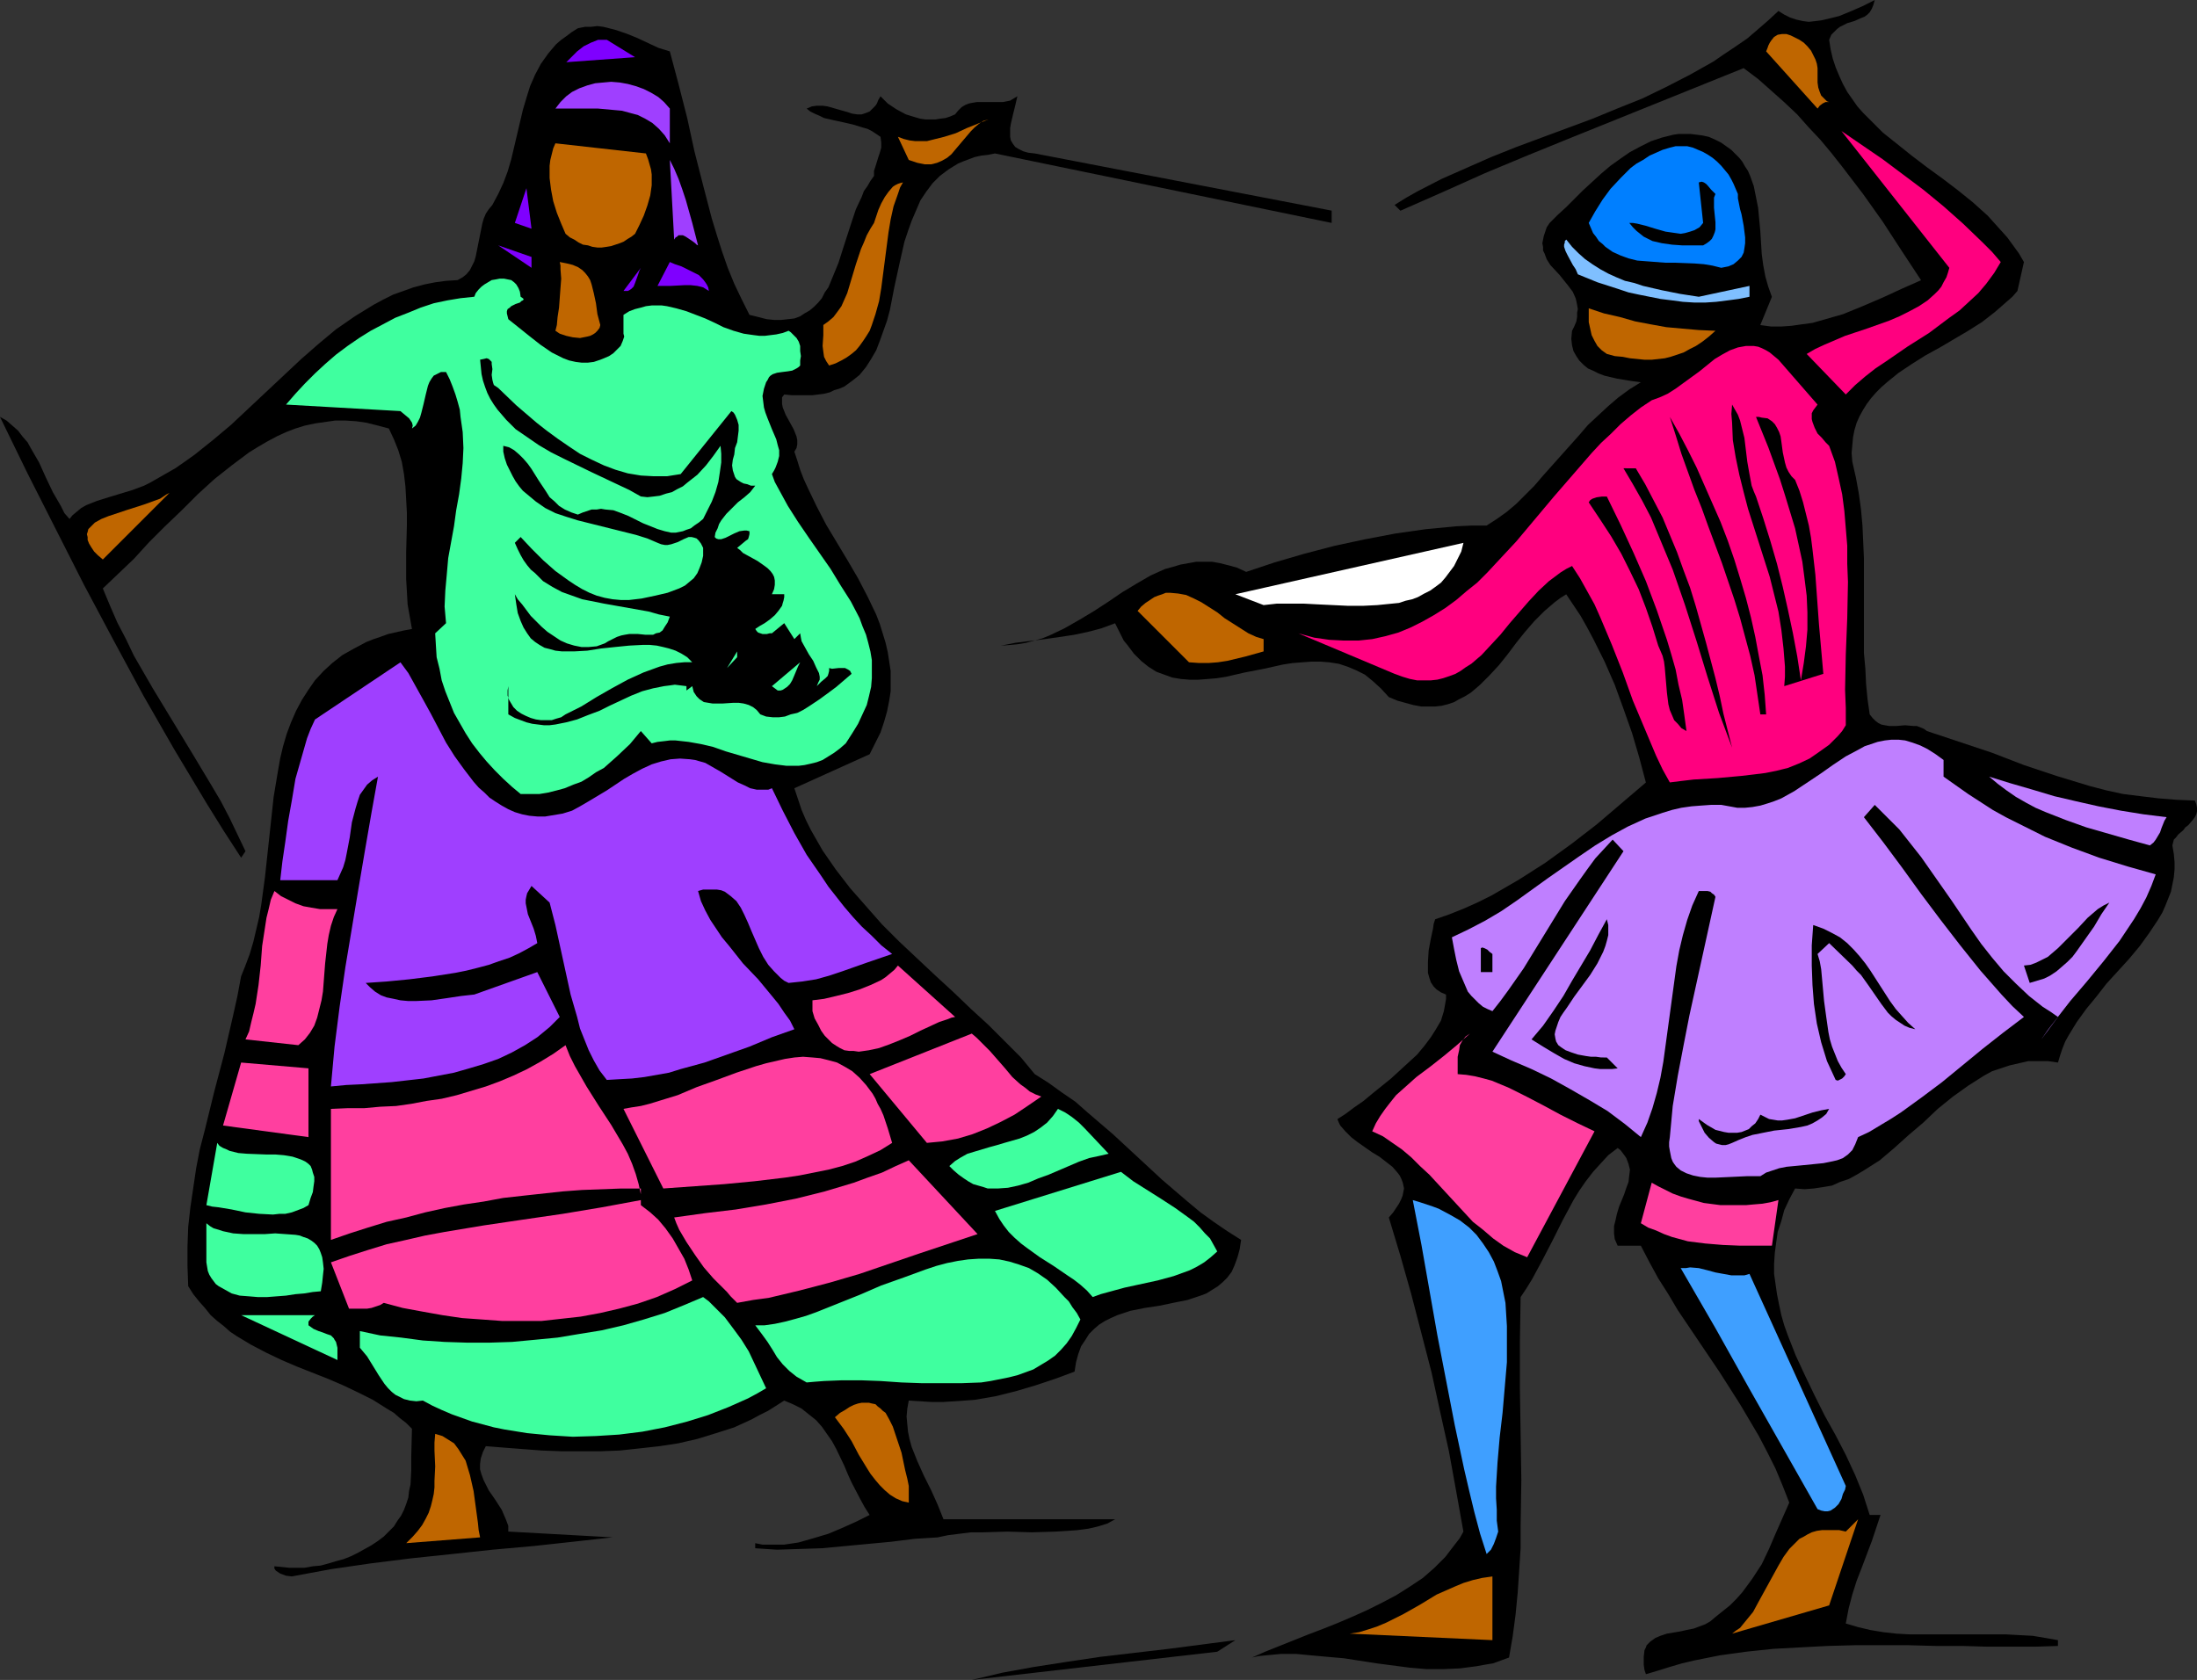 <?xml version="1.0" encoding="UTF-8" standalone="no"?>
<svg
   version="1.0"
   width="129.724mm"
   height="99.21mm"
   id="svg64"
   sodipodi:docname="Ceremonial Dance 1.wmf"
   xmlns:inkscape="http://www.inkscape.org/namespaces/inkscape"
   xmlns:sodipodi="http://sodipodi.sourceforge.net/DTD/sodipodi-0.dtd"
   xmlns="http://www.w3.org/2000/svg"
   xmlns:svg="http://www.w3.org/2000/svg">
  <rect width="100%" height="100%" fill="#333333" stroke="none"/>
  <sodipodi:namedview
     id="namedview64"
     pagecolor="#ffffff"
     bordercolor="#000000"
     borderopacity="0.25"
     inkscape:showpageshadow="2"
     inkscape:pageopacity="0.0"
     inkscape:pagecheckerboard="0"
     inkscape:deskcolor="#d1d1d1"
     inkscape:document-units="mm" />
  <defs
     id="defs1">
    <pattern
       id="WMFhbasepattern"
       patternUnits="userSpaceOnUse"
       width="6"
       height="6"
       x="0"
       y="0" />
  </defs>
  <path
     style="fill:#000000;fill-opacity:1;fill-rule:evenodd;stroke:none"
     d="m 418.382,0 -0.323,1.131 -0.323,0.808 -0.485,0.808 -0.485,0.485 -0.646,0.485 -0.808,0.323 -1.454,0.646 -1.616,0.485 -1.616,0.808 -0.646,0.485 -0.646,0.646 -0.646,0.646 -0.485,1.131 0.323,2.1 0.485,2.1 0.646,1.939 0.808,1.939 0.808,1.777 0.97,1.777 1.131,1.616 1.131,1.616 1.293,1.454 1.454,1.454 2.909,2.908 3.232,2.585 3.232,2.585 3.394,2.585 3.555,2.585 3.394,2.585 3.394,2.746 3.232,2.908 2.909,3.231 1.454,1.616 1.293,1.777 1.293,1.777 1.131,1.939 -1.454,6.462 -1.131,1.292 -1.293,1.131 -2.586,2.262 -2.909,2.262 -3.07,1.939 -6.302,3.716 -3.232,1.777 -3.07,1.939 -2.909,1.939 -2.586,2.1 -1.293,1.131 -1.131,1.131 -1.131,1.292 -0.97,1.292 -0.808,1.292 -0.808,1.454 -0.646,1.454 -0.485,1.616 -0.323,1.616 -0.162,1.777 -0.162,1.777 0.162,1.939 0.808,3.554 0.646,3.554 0.485,3.554 0.323,3.554 0.162,3.554 0.162,3.716 v 7.108 6.947 7.108 l 0.323,3.554 0.162,3.393 0.323,3.393 0.485,3.393 0.646,0.808 0.646,0.646 0.646,0.485 0.646,0.323 0.808,0.162 0.97,0.162 h 1.616 l 1.939,-0.162 1.778,0.162 h 0.808 l 0.808,0.323 0.808,0.323 0.646,0.485 7.272,2.423 7.272,2.423 7.11,2.746 7.272,2.423 3.717,1.131 3.717,1.131 3.717,0.969 3.717,0.808 3.878,0.485 4.04,0.485 4.04,0.323 4.04,0.162 0.323,0.808 0.162,0.808 v 0.808 l -0.162,0.646 -0.323,0.646 -0.485,0.646 -0.97,1.131 -0.646,0.485 -0.485,0.646 -1.131,0.969 -0.485,0.646 -0.485,0.485 -0.162,0.646 -0.162,0.646 0.323,1.939 0.162,1.777 v 1.616 l -0.162,1.777 -0.323,1.616 -0.323,1.616 -0.646,1.616 -0.646,1.616 -0.646,1.454 -0.97,1.616 -1.939,2.908 -2.101,2.908 -2.424,2.908 -5.01,5.493 -2.262,2.908 -2.262,2.746 -2.101,2.908 -1.778,2.908 -0.808,1.454 -0.646,1.616 -0.485,1.454 -0.485,1.616 -2.262,-0.323 h -2.262 -2.101 l -2.101,0.485 -2.101,0.485 -1.939,0.646 -1.939,0.646 -1.778,0.969 -1.778,1.131 -1.778,1.131 -3.394,2.423 -3.394,2.746 -3.232,3.07 -3.232,2.746 -3.232,2.908 -3.232,2.746 -1.778,1.131 -1.778,1.131 -1.616,0.969 -1.778,0.969 -1.939,0.646 -1.778,0.808 -1.939,0.323 -2.101,0.323 -2.101,0.162 -2.101,-0.162 -1.293,2.423 -1.131,2.423 -0.646,2.423 -0.808,2.423 -0.323,2.262 -0.323,2.423 -0.162,2.423 v 2.262 l 0.323,2.262 0.323,2.262 0.485,2.423 0.485,2.262 0.646,2.262 0.808,2.262 1.778,4.524 2.101,4.524 2.101,4.362 2.262,4.524 2.424,4.362 2.262,4.362 2.101,4.524 1.778,4.362 1.454,4.524 h 2.424 l -0.97,2.908 -0.97,2.908 -2.262,5.978 -1.131,2.908 -0.97,3.07 -0.808,3.07 -0.646,3.393 2.747,0.808 2.747,0.646 2.909,0.485 2.909,0.323 2.909,0.162 h 3.07 6.141 3.07 3.07 6.141 l 2.909,0.162 3.07,0.162 2.909,0.485 2.747,0.485 v 1.292 l -5.01,0.162 h -5.171 -5.656 l -5.494,-0.162 h -5.979 l -5.979,-0.162 h -12.12 l -5.979,0.162 -6.141,0.323 -5.979,0.323 -6.141,0.646 -5.818,0.808 -5.656,1.131 -2.747,0.646 -2.747,0.808 -2.586,0.808 -2.747,0.808 -0.323,-0.969 -0.162,-1.131 v -0.808 -0.969 l 0.162,-1.454 0.323,-0.646 0.162,-0.485 0.808,-0.808 1.131,-0.808 1.131,-0.485 1.454,-0.485 2.909,-0.485 1.454,-0.323 1.616,-0.323 1.293,-0.485 1.293,-0.485 1.131,-0.646 1.131,-0.969 1.616,-1.292 1.616,-1.292 1.454,-1.454 1.293,-1.454 2.262,-3.07 2.101,-3.231 1.616,-3.393 1.454,-3.393 3.07,-6.947 -1.454,-3.716 -1.616,-3.877 -1.778,-3.554 -1.939,-3.716 -2.101,-3.554 -2.101,-3.554 -4.525,-7.108 -4.686,-6.947 -4.686,-6.947 -2.101,-3.554 -2.262,-3.554 -1.939,-3.554 -1.939,-3.716 h -5.171 l -0.646,-1.454 -0.162,-1.292 v -1.616 l 0.323,-1.292 0.323,-1.454 0.485,-1.616 1.131,-2.746 0.485,-1.454 0.485,-1.292 0.162,-1.454 0.162,-1.292 -0.323,-1.292 -0.485,-1.292 -0.323,-0.485 -0.485,-0.646 -0.485,-0.646 -0.646,-0.485 -2.101,1.616 -1.778,1.939 -1.616,1.777 -1.616,2.1 -1.454,2.1 -1.293,2.1 -2.424,4.524 -2.262,4.524 -2.262,4.362 -2.262,4.2 -1.293,2.1 -1.293,1.939 -0.162,10.016 v 10.339 l 0.162,10.178 0.162,10.339 -0.162,10.178 v 5.008 l -0.323,5.008 -0.323,4.847 -0.485,5.008 -0.646,4.847 -0.808,4.685 -1.778,0.646 -1.778,0.646 -1.939,0.323 -1.778,0.323 -3.717,0.485 -3.717,0.162 h -3.717 l -3.717,-0.323 -3.717,-0.485 -3.717,-0.485 -7.272,-1.131 -3.717,-0.323 -3.555,-0.323 -3.394,-0.323 h -3.394 l -3.394,0.323 -1.616,0.162 -1.454,0.323 2.909,-1.292 3.232,-1.292 6.464,-2.585 3.394,-1.292 3.232,-1.292 3.394,-1.454 3.232,-1.454 3.232,-1.616 3.07,-1.616 3.07,-1.939 2.909,-1.939 2.586,-2.262 2.424,-2.423 2.101,-2.746 1.131,-1.454 0.808,-1.454 -1.616,-9.047 -1.616,-8.885 -1.939,-8.724 -1.939,-8.885 -2.262,-8.724 -2.262,-8.724 -2.424,-8.562 -2.586,-8.562 0.97,-1.131 0.646,-0.969 0.646,-0.969 0.485,-0.969 0.323,-0.808 0.162,-0.808 0.162,-0.808 -0.162,-0.808 -0.162,-0.646 -0.323,-0.808 -0.323,-0.646 -0.485,-0.646 -1.131,-1.292 -1.454,-1.131 -1.454,-1.131 -1.616,-0.969 -3.232,-2.262 -1.454,-1.131 -1.293,-1.292 -1.131,-1.292 -0.323,-0.646 -0.323,-0.808 1.778,-1.131 1.939,-1.454 2.101,-1.454 1.939,-1.616 4.202,-3.393 1.939,-1.777 1.939,-1.777 1.939,-1.777 1.616,-1.939 1.454,-1.939 1.131,-1.777 1.131,-1.939 0.646,-2.1 0.323,-1.777 0.162,-0.969 v -0.969 l -1.131,-0.485 -0.97,-0.646 -0.646,-0.646 -0.646,-0.969 -0.323,-0.969 -0.323,-1.131 v -1.131 -1.292 l 0.162,-2.585 0.485,-2.585 0.485,-2.262 0.162,-1.131 0.323,-0.969 3.232,-1.131 3.232,-1.292 3.232,-1.454 2.909,-1.454 3.07,-1.777 3.07,-1.777 5.818,-3.716 5.818,-4.2 5.656,-4.362 5.494,-4.685 5.494,-4.685 -1.454,-5.493 -1.616,-5.493 -1.939,-5.493 -1.939,-5.331 -2.262,-5.17 -2.586,-5.17 -1.293,-2.423 -1.454,-2.585 -1.616,-2.423 -1.616,-2.423 -1.293,0.808 -1.293,0.969 -2.262,1.939 -2.262,2.262 -2.101,2.423 -1.939,2.423 -1.939,2.585 -1.939,2.423 -2.101,2.262 -2.101,2.1 -1.131,0.969 -0.97,0.808 -1.293,0.808 -1.293,0.646 -1.131,0.646 -1.454,0.485 -1.293,0.323 -1.454,0.162 h -1.616 -1.454 l -1.778,-0.323 -1.778,-0.485 -1.778,-0.485 -1.939,-0.808 -1.778,-1.939 -1.778,-1.616 -1.778,-1.454 -1.939,-0.969 -1.939,-0.808 -1.939,-0.646 -2.101,-0.323 -1.939,-0.162 h -2.101 l -2.101,0.162 -2.101,0.162 -2.101,0.323 -4.363,0.969 -4.202,0.808 -4.202,0.969 -2.101,0.323 -1.939,0.162 -2.101,0.162 h -1.939 l -1.939,-0.162 -1.939,-0.323 -1.778,-0.646 -1.778,-0.646 -1.778,-1.131 -1.616,-1.292 -1.616,-1.616 -1.454,-1.939 -0.808,-0.969 -0.646,-1.292 -0.646,-1.292 -0.646,-1.292 -3.07,1.131 -3.07,0.808 -3.07,0.646 -3.232,0.485 -3.394,0.485 -6.464,0.808 -3.232,0.646 1.939,-0.162 1.778,-0.162 1.939,-0.323 1.778,-0.485 1.778,-0.485 1.616,-0.646 3.394,-1.616 3.394,-1.939 3.232,-1.939 3.232,-2.1 3.07,-2.1 3.232,-1.939 3.07,-1.777 1.778,-0.808 1.454,-0.646 1.778,-0.485 1.616,-0.485 1.778,-0.323 1.778,-0.323 h 1.616 1.939 l 1.778,0.323 1.939,0.485 1.778,0.485 2.101,0.969 6.302,-2.1 6.626,-1.939 6.787,-1.777 6.787,-1.454 6.787,-1.292 6.787,-0.969 3.394,-0.323 3.394,-0.323 3.394,-0.162 h 3.394 l 2.262,-1.454 2.262,-1.616 2.101,-1.777 2.101,-2.1 1.939,-1.939 1.939,-2.262 4.04,-4.524 4.04,-4.524 1.939,-2.262 2.262,-2.1 2.262,-2.1 2.262,-1.939 2.424,-1.777 2.586,-1.616 -2.424,-0.323 -2.909,-0.485 -2.747,-0.646 -1.293,-0.485 -1.293,-0.646 -1.131,-0.485 -0.97,-0.808 -0.97,-0.969 -0.646,-0.969 -0.646,-1.131 -0.323,-1.292 -0.162,-1.454 0.162,-1.777 0.485,-0.969 0.485,-1.131 0.162,-0.969 v -0.969 l 0.162,-0.808 -0.162,-0.969 -0.162,-0.808 -0.162,-0.646 -0.646,-1.454 -0.97,-1.292 -1.939,-2.423 -2.101,-2.262 -0.808,-1.292 -0.485,-1.292 -0.323,-0.646 v -0.808 l -0.162,-0.808 0.162,-0.808 0.162,-0.808 0.323,-0.969 0.323,-0.969 0.646,-0.969 1.778,-1.777 1.939,-1.777 3.717,-3.716 4.04,-3.716 2.101,-1.777 2.262,-1.616 2.101,-1.454 2.424,-1.292 2.262,-1.131 2.424,-0.808 2.586,-0.646 1.131,-0.162 h 1.454 1.293 l 1.293,0.162 1.293,0.162 1.454,0.323 1.454,0.646 1.293,0.646 1.131,0.808 1.131,0.808 0.808,0.808 0.97,0.969 0.646,0.808 0.646,1.131 0.646,0.969 0.485,1.131 0.808,2.262 0.485,2.423 0.485,2.423 0.485,5.17 0.323,5.17 0.323,2.423 0.485,2.585 0.646,2.262 0.808,2.262 -2.586,6.301 2.424,0.323 h 2.262 l 2.262,-0.162 2.262,-0.323 2.424,-0.323 2.262,-0.646 2.262,-0.646 2.262,-0.646 4.363,-1.777 4.525,-1.939 4.202,-1.939 4.363,-1.939 -4.363,-6.624 -4.202,-6.462 -4.363,-6.139 -4.686,-6.139 -2.424,-3.07 -2.424,-2.908 -2.586,-2.746 -2.586,-2.908 -2.909,-2.746 -2.909,-2.585 -2.909,-2.585 -3.232,-2.423 -19.23,7.755 -19.23,7.755 -9.534,3.877 -9.696,4.039 -9.373,4.2 -9.534,4.2 -1.293,-1.292 2.586,-1.616 2.586,-1.454 5.333,-2.746 5.494,-2.423 5.494,-2.423 5.656,-2.262 5.656,-2.1 5.656,-2.1 5.656,-2.1 5.494,-2.262 5.656,-2.262 5.333,-2.585 5.333,-2.746 2.586,-1.454 2.586,-1.454 2.586,-1.777 2.424,-1.616 2.586,-1.777 2.262,-1.939 2.424,-2.1 2.262,-2.1 1.293,0.808 1.293,0.646 1.454,0.485 1.454,0.323 1.293,0.162 1.454,-0.162 1.293,-0.162 1.454,-0.323 2.586,-0.646 2.747,-1.131 2.586,-1.131 z"
     id="path1" />
  <path
     style="fill:#000000;fill-opacity:1;fill-rule:evenodd;stroke:none"
     d="m 149.48,11.47 1.939,7.27 1.939,7.593 0.808,3.716 0.808,3.716 1.939,7.593 1.939,7.431 1.131,3.716 1.131,3.554 1.293,3.716 1.454,3.554 1.616,3.393 1.778,3.554 1.939,0.485 1.939,0.485 1.616,0.162 h 1.616 l 1.454,-0.162 1.454,-0.162 1.293,-0.485 0.97,-0.646 1.131,-0.646 0.97,-0.808 0.97,-0.969 0.808,-0.969 0.646,-1.292 0.808,-1.131 1.131,-2.746 1.131,-2.746 0.97,-3.07 1.939,-5.978 0.97,-2.908 1.293,-2.746 0.485,-1.292 0.808,-1.131 0.646,-1.131 0.808,-1.131 v -1.131 l 0.323,-0.969 0.646,-2.1 0.323,-0.969 0.323,-1.131 v -1.131 l -0.162,-1.292 -0.97,-0.646 -0.97,-0.646 -0.97,-0.485 -1.131,-0.323 -2.101,-0.646 -2.101,-0.485 -2.262,-0.485 -2.101,-0.485 -0.97,-0.485 -1.131,-0.485 -0.97,-0.485 -0.808,-0.646 1.131,-0.485 1.131,-0.162 h 1.293 l 1.131,0.162 2.262,0.646 2.262,0.646 0.97,0.323 1.131,0.162 h 0.97 l 0.97,-0.323 0.808,-0.323 0.808,-0.808 0.485,-0.485 0.323,-0.485 0.323,-0.808 0.485,-0.808 1.616,1.616 1.939,1.292 2.101,1.131 2.101,0.646 1.131,0.323 1.131,0.162 h 0.97 1.293 l 0.97,-0.162 1.293,-0.162 0.97,-0.323 1.131,-0.485 0.646,-0.808 0.808,-0.808 0.808,-0.485 0.808,-0.323 0.808,-0.162 0.97,-0.162 h 1.939 0.97 2.909 l 0.808,-0.162 0.808,-0.162 0.808,-0.485 0.808,-0.485 -0.485,2.1 -0.485,1.939 -0.485,2.1 -0.162,0.969 v 0.969 0.969 l 0.162,0.808 0.485,0.808 0.485,0.646 0.808,0.485 0.97,0.485 1.131,0.323 1.454,0.162 66.256,12.763 v 2.746 l -75.144,-15.509 -1.616,0.323 -1.454,0.162 -1.454,0.323 -1.293,0.485 -1.293,0.485 -1.131,0.485 -2.101,1.292 -1.939,1.454 -1.616,1.616 -1.454,1.939 -1.293,1.939 -0.97,2.262 -0.97,2.262 -0.808,2.262 -0.808,2.423 -1.131,5.008 -1.131,5.17 -0.97,5.008 -0.646,2.423 -0.808,2.262 -0.808,2.262 -0.808,2.1 -1.131,1.939 -1.131,1.777 -1.454,1.777 -1.616,1.292 -1.778,1.292 -1.131,0.485 -1.131,0.323 -0.97,0.485 -1.293,0.323 -1.293,0.162 -1.293,0.162 h -1.454 -1.616 -1.616 l -1.616,-0.162 -0.485,0.646 v 0.808 0.646 l 0.162,0.808 0.646,1.616 1.778,3.231 0.646,1.616 0.162,0.808 v 0.969 l -0.162,0.808 -0.485,0.808 0.646,1.939 0.646,2.1 0.808,2.1 0.97,2.1 1.939,4.039 2.101,4.039 2.424,4.039 2.424,4.039 2.262,3.877 2.101,4.039 1.939,4.039 0.808,2.1 0.646,2.1 0.646,2.1 0.485,2.1 0.323,2.1 0.323,2.1 v 2.262 2.262 l -0.323,2.1 -0.485,2.423 -0.646,2.262 -0.808,2.423 -1.131,2.262 -1.293,2.585 -16.806,7.593 0.808,2.423 0.808,2.423 0.97,2.262 1.131,2.262 1.293,2.262 1.293,2.262 1.454,2.1 1.454,2.1 3.232,4.2 3.555,4.039 3.555,4.039 3.878,3.877 8.08,7.593 4.04,3.716 3.878,3.716 3.878,3.554 3.717,3.716 3.555,3.554 3.07,3.716 3.07,1.939 2.909,2.1 3.07,2.1 2.747,2.423 5.656,4.847 10.989,10.178 5.656,4.847 2.909,2.423 2.909,2.1 3.07,2.1 3.07,1.939 -0.323,2.1 -0.485,1.777 -0.646,1.777 -0.646,1.454 -0.97,1.292 -0.97,0.969 -1.131,0.969 -1.293,0.808 -1.293,0.808 -1.293,0.485 -1.454,0.485 -1.454,0.485 -3.232,0.646 -3.07,0.646 -3.232,0.485 -3.232,0.646 -1.454,0.485 -1.454,0.485 -1.454,0.646 -1.293,0.646 -1.293,0.808 -1.131,0.969 -1.131,1.131 -0.808,1.292 -0.97,1.454 -0.646,1.777 -0.485,1.777 -0.323,2.1 -4.363,1.616 -4.363,1.454 -4.363,1.292 -4.525,1.131 -4.686,0.808 -2.262,0.162 -2.424,0.162 -2.424,0.162 h -2.424 l -2.586,-0.162 -2.586,-0.162 -0.323,1.777 -0.162,1.777 0.162,1.777 0.162,1.616 0.323,1.616 0.485,1.777 1.293,3.231 1.454,3.231 1.616,3.231 1.454,3.231 1.293,3.231 h 38.299 l -1.778,0.969 -2.101,0.646 -2.101,0.485 -2.424,0.323 -2.262,0.162 -2.586,0.162 -5.333,0.162 -5.494,-0.162 -5.333,0.162 h -2.747 l -2.586,0.323 -2.586,0.323 -2.262,0.485 -5.171,0.323 -5.171,0.646 -10.342,0.969 -5.171,0.485 -5.01,0.162 -5.01,0.162 -2.424,-0.162 -2.424,-0.162 v -1.131 l 1.616,0.323 h 1.616 1.616 1.616 l 3.232,-0.485 3.394,-0.969 3.232,-0.969 3.07,-1.292 3.232,-1.454 2.909,-1.454 -1.131,-1.777 -0.97,-1.777 -1.939,-3.716 -0.808,-1.777 -0.808,-1.939 -1.778,-3.716 -0.97,-1.777 -1.131,-1.616 -1.131,-1.616 -1.293,-1.454 -1.616,-1.292 -1.616,-1.292 -1.939,-0.969 -1.939,-0.808 -1.778,1.131 -1.778,1.131 -1.939,0.969 -1.778,0.969 -3.878,1.777 -4.04,1.292 -4.202,1.292 -4.202,0.969 -4.202,0.646 -4.363,0.485 -4.525,0.485 -4.202,0.162 h -4.525 -4.363 l -4.363,-0.162 -4.202,-0.323 -4.202,-0.323 -4.04,-0.323 -0.646,1.292 -0.485,1.454 -0.162,1.292 v 1.131 l 0.323,1.131 0.485,1.292 0.485,0.969 0.646,1.292 1.454,2.1 1.454,2.262 0.485,1.131 0.485,1.131 0.485,1.292 v 1.292 l 23.27,1.292 -8.726,0.969 -8.888,0.969 -9.05,0.808 -9.05,0.969 -9.211,0.969 -9.05,1.131 -8.888,1.292 -4.363,0.808 -4.363,0.808 -1.293,-0.162 -1.293,-0.485 -0.485,-0.323 -0.485,-0.323 -0.323,-0.485 v -0.485 l 1.616,0.162 1.616,0.162 h 1.778 1.778 l 1.778,-0.323 1.778,-0.162 1.778,-0.485 1.616,-0.485 1.778,-0.485 1.616,-0.646 1.616,-0.808 1.454,-0.808 1.454,-0.808 1.454,-0.969 1.293,-0.969 1.131,-1.131 1.131,-1.131 0.808,-1.292 0.808,-1.131 0.646,-1.292 0.485,-1.292 0.485,-1.454 0.162,-1.454 0.323,-1.454 0.162,-3.07 v -3.07 l 0.162,-6.301 -1.293,-1.292 -1.454,-1.131 -1.293,-1.131 -1.616,-0.969 -3.07,-1.939 -3.232,-1.616 -3.394,-1.616 -3.394,-1.454 -6.949,-2.746 -3.394,-1.454 -3.394,-1.616 -3.394,-1.777 -3.232,-1.939 -1.454,-0.969 -1.454,-1.292 -1.454,-1.131 -1.454,-1.292 -1.293,-1.616 -1.293,-1.454 -1.293,-1.616 -1.131,-1.777 -0.162,-4.524 v -4.362 l 0.162,-4.362 0.485,-4.362 0.646,-4.362 0.646,-4.362 0.808,-4.2 1.131,-4.362 2.101,-8.562 2.262,-8.562 1.939,-8.401 0.97,-4.362 0.808,-4.362 0.97,-2.423 0.97,-2.585 0.808,-2.746 0.646,-2.746 0.646,-2.746 0.485,-2.908 0.808,-5.978 0.646,-5.978 0.646,-5.978 0.646,-5.978 0.97,-5.816 0.485,-2.746 0.646,-2.746 0.808,-2.746 0.97,-2.585 1.131,-2.585 1.293,-2.423 1.454,-2.262 1.454,-2.1 1.939,-2.1 1.939,-1.777 2.262,-1.777 2.586,-1.454 2.747,-1.454 1.616,-0.646 1.454,-0.485 1.778,-0.646 3.555,-0.808 1.778,-0.323 -0.485,-2.746 -0.485,-2.746 -0.162,-2.908 -0.162,-2.746 v -5.978 l 0.162,-5.978 v -2.908 l -0.162,-2.908 -0.162,-2.908 -0.323,-2.746 -0.485,-2.746 L 88.88,100.487 87.91,98.063 86.779,95.64 84.355,94.994 81.77,94.348 79.507,94.025 77.083,93.863 h -2.262 l -2.262,0.323 -2.262,0.323 -2.262,0.485 -2.101,0.646 -2.101,0.808 -2.101,0.969 -2.101,1.131 -1.939,1.131 -2.101,1.292 -1.939,1.454 -1.939,1.454 -3.878,3.07 -3.717,3.393 -3.555,3.554 -3.717,3.554 -3.555,3.554 -3.394,3.716 -3.555,3.393 -3.394,3.231 1.616,3.877 1.616,3.716 1.939,3.716 1.778,3.716 4.202,7.27 8.726,14.378 4.363,7.27 2.101,3.554 1.939,3.716 1.778,3.716 1.778,3.716 -0.97,1.454 -3.878,-5.978 -3.717,-5.978 L 38.946,167.37 31.997,155.254 25.371,142.975 18.746,130.536 12.443,118.096 6.141,105.656 0,93.055 l 1.454,0.808 1.293,1.131 1.293,1.131 0.97,1.292 1.131,1.292 0.808,1.454 1.778,3.07 1.454,3.231 1.616,3.393 1.778,3.07 0.808,1.616 1.131,1.292 0.646,-0.808 0.97,-0.808 0.97,-0.808 1.131,-0.646 2.424,-0.969 2.586,-0.808 5.333,-1.616 2.586,-0.969 1.293,-0.646 1.131,-0.646 2.262,-1.292 2.262,-1.292 2.101,-1.454 2.262,-1.616 4.04,-3.231 4.04,-3.393 15.675,-14.701 3.878,-3.393 3.878,-3.231 2.101,-1.454 2.101,-1.454 2.101,-1.292 2.101,-1.292 2.101,-1.131 2.262,-1.131 2.262,-0.808 2.262,-0.808 2.424,-0.646 2.424,-0.485 2.424,-0.323 2.586,-0.162 1.131,-0.646 0.808,-0.646 0.808,-0.969 0.485,-0.969 0.485,-0.969 0.323,-1.131 0.485,-2.423 0.485,-2.423 0.485,-2.423 0.323,-1.131 0.485,-1.131 0.646,-0.969 0.808,-0.969 1.293,-2.423 1.131,-2.423 0.97,-2.585 0.808,-2.746 1.293,-5.493 1.293,-5.493 0.808,-2.746 0.808,-2.585 1.131,-2.585 1.293,-2.423 1.616,-2.262 0.808,-0.969 0.97,-1.131 1.131,-0.969 1.131,-0.808 1.293,-0.969 1.293,-0.808 1.616,-0.323 h 1.293 l 1.454,-0.162 1.293,0.162 1.293,0.323 1.293,0.323 2.424,0.808 2.424,0.969 2.424,1.131 2.424,1.131 z"
     id="path2" />
  <path
     style="fill:#bf6600;fill-opacity:1;fill-rule:evenodd;stroke:none"
     d="m 405.616,15.186 v 1.131 1.131 0.969 l 0.162,1.131 0.323,0.969 0.323,0.808 0.808,0.808 0.485,0.485 0.485,0.162 h -0.323 -0.485 l -0.646,0.323 -0.646,0.485 -0.485,0.646 -11.474,-12.763 0.323,-0.808 0.162,-0.485 0.323,-0.646 0.323,-0.485 0.646,-0.808 0.808,-0.485 0.97,-0.162 h 0.97 l 0.97,0.323 0.97,0.485 0.97,0.485 0.97,0.646 0.808,0.808 0.808,0.969 0.485,0.969 0.485,0.969 0.323,0.969 z"
     id="path3" />
  <path
     style="fill:#7f00ff;fill-opacity:1;fill-rule:evenodd;stroke:none"
     d="m 126.209,13.894 v 0 h 0.162 l 0.162,-0.162 0.323,-0.323 0.323,-0.323 0.485,-0.485 1.131,-1.131 1.454,-1.131 1.616,-0.808 0.808,-0.323 0.808,-0.323 h 0.97 0.97 l 6.302,3.877 z"
     id="path4" />
  <path
     style="fill:#9f3fff;fill-opacity:1;fill-rule:evenodd;stroke:none"
     d="m 149.48,24.233 v 7.755 l -1.131,-1.777 -1.293,-1.454 -1.454,-1.292 -1.616,-0.969 -1.616,-0.808 -1.778,-0.485 -1.778,-0.485 -1.778,-0.162 -3.555,-0.323 h -3.555 -1.616 -3.07 -1.293 l 1.131,-1.454 1.293,-1.292 1.293,-0.969 1.616,-0.808 1.778,-0.646 1.778,-0.485 1.778,-0.162 1.778,-0.162 1.939,0.162 1.778,0.323 1.778,0.485 1.778,0.646 1.616,0.808 1.616,0.969 1.293,1.131 z"
     id="path5" />
  <path
     style="fill:#bf6600;fill-opacity:1;fill-rule:evenodd;stroke:none"
     d="m 220.584,26.656 -1.131,0.323 -0.97,0.646 -0.97,0.808 -0.808,0.808 -1.778,2.1 -1.778,2.1 -0.808,0.969 -0.97,0.808 -1.131,0.646 -1.131,0.485 -1.293,0.323 h -1.454 l -0.808,-0.162 -0.808,-0.162 -0.97,-0.323 -0.97,-0.323 -2.424,-5.17 1.293,0.485 1.293,0.323 1.293,0.162 h 1.293 1.293 l 1.293,-0.323 2.586,-0.646 2.586,-0.808 2.424,-1.131 2.424,-0.969 z"
     id="path6" />
  <path
     style="fill:#ff007f;fill-opacity:1;fill-rule:evenodd;stroke:none"
     d="m 446.5,58.483 -1.454,2.423 -1.778,2.423 -1.778,2.1 -2.101,1.939 -2.101,1.939 -2.262,1.616 -4.525,3.393 -4.848,3.07 -4.686,3.231 -2.424,1.616 -2.262,1.777 -2.262,1.939 -2.101,2.1 -8.726,-9.047 1.939,-1.131 2.101,-0.969 2.262,-0.969 2.262,-0.969 4.848,-1.616 5.01,-1.777 2.262,-0.969 2.262,-1.131 2.101,-1.131 1.939,-1.292 1.616,-1.454 0.808,-0.808 0.646,-0.808 0.485,-0.969 0.646,-1.131 0.323,-0.969 0.323,-1.131 -24.078,-30.534 9.211,6.301 4.525,3.393 4.525,3.393 4.525,3.716 4.363,3.877 4.363,4.2 2.101,2.1 z"
     id="path7" />
  <path
     style="fill:#bf6600;fill-opacity:1;fill-rule:evenodd;stroke:none"
     d="m 144.147,34.249 0.485,1.292 0.323,1.131 0.323,1.131 0.162,1.131 v 2.423 l -0.323,2.262 -0.646,2.262 -0.808,2.262 -0.97,2.1 -0.97,1.939 -0.808,0.646 -0.808,0.485 -0.97,0.646 -0.808,0.323 -1.939,0.646 -0.97,0.162 -1.131,0.162 h -0.97 l -1.131,-0.162 -0.97,-0.323 -1.131,-0.162 -0.97,-0.485 -0.97,-0.646 -0.97,-0.485 -0.97,-0.808 -0.97,-2.262 -0.97,-2.423 -0.808,-2.585 -0.485,-2.585 -0.323,-2.585 v -2.746 l 0.162,-1.292 0.323,-1.292 0.323,-1.292 0.485,-1.131 z"
     id="path8" />
  <path
     style="fill:#007fff;fill-opacity:1;fill-rule:evenodd;stroke:none"
     d="m 387.84,43.297 v 0.969 l 0.485,2.423 0.323,1.131 0.485,2.585 0.323,2.585 v 1.292 l -0.162,1.131 -0.162,0.969 -0.485,0.969 -0.808,0.808 -0.97,0.808 -1.131,0.485 -0.808,0.162 -0.808,0.162 -1.939,-0.485 -1.939,-0.323 -2.101,-0.162 -4.202,-0.162 h -2.262 l -4.202,-0.323 -2.101,-0.162 -1.939,-0.485 -1.778,-0.646 -1.778,-0.808 -1.616,-1.131 -0.646,-0.646 -0.808,-0.646 -0.646,-0.969 -0.646,-0.808 -0.485,-1.131 -0.485,-1.131 1.454,-2.585 1.616,-2.585 1.778,-2.423 2.262,-2.423 2.262,-2.262 1.293,-0.969 1.454,-0.808 1.454,-0.969 2.909,-1.292 1.616,-0.485 1.293,-0.323 h 1.293 1.293 l 1.293,0.323 1.131,0.485 1.131,0.485 1.131,0.646 0.97,0.646 0.97,0.808 0.97,0.969 1.616,1.939 0.646,1.131 0.485,0.969 0.485,1.131 z"
     id="path9" />
  <path
     style="fill:#9f3fff;fill-opacity:1;fill-rule:evenodd;stroke:none"
     d="m 155.782,54.767 -0.323,-0.162 -0.323,-0.323 -0.646,-0.485 -1.454,-0.969 -0.646,-0.323 h -0.808 -0.162 l -0.323,0.323 -0.323,0.162 -0.323,0.485 -0.97,-17.771 0.97,1.939 0.97,2.262 0.808,2.262 0.808,2.423 1.454,5.17 z"
     id="path10" />
  <path
     style="fill:#bf6600;fill-opacity:1;fill-rule:evenodd;stroke:none"
     d="m 201.515,40.712 -0.646,1.131 -0.485,1.454 -0.97,2.746 -0.646,2.908 -0.485,2.908 -1.616,12.44 -0.485,2.908 -0.808,2.908 -0.808,2.423 -0.485,1.292 -0.808,1.292 -0.646,0.969 -0.808,1.131 -0.808,0.969 -0.97,0.808 -1.131,0.808 -1.131,0.646 -1.293,0.646 -1.454,0.485 -0.646,-0.969 -0.485,-0.969 -0.162,-1.131 -0.162,-1.292 0.162,-2.423 v -2.262 l 1.131,-0.808 1.131,-0.969 0.97,-1.292 0.808,-1.131 0.646,-1.454 0.646,-1.454 0.97,-3.231 0.97,-3.231 1.131,-3.393 0.646,-1.454 0.646,-1.616 0.808,-1.454 0.808,-1.292 0.485,-1.454 0.485,-1.454 0.646,-1.454 0.808,-1.454 0.808,-1.131 0.97,-1.131 0.485,-0.323 0.646,-0.323 0.485,-0.162 z"
     id="path11" />
  <path
     style="fill:#000000;fill-opacity:1;fill-rule:evenodd;stroke:none"
     d="m 382.83,43.297 -0.323,0.808 v 0.646 1.616 l 0.162,1.616 0.162,1.616 v 1.616 l -0.162,0.646 -0.323,0.808 -0.323,0.646 -0.485,0.485 -0.646,0.485 -0.808,0.485 h -2.424 -2.262 l -2.262,-0.162 -2.262,-0.323 -2.101,-0.485 -0.97,-0.485 -0.97,-0.485 -0.808,-0.646 -0.808,-0.646 -0.808,-0.808 -0.808,-0.969 h 0.808 l 0.97,0.162 1.939,0.485 2.101,0.646 2.262,0.646 2.262,0.323 1.131,0.162 0.97,-0.162 1.131,-0.323 0.97,-0.323 1.131,-0.646 0.808,-0.969 -0.97,-9.047 0.646,-0.162 0.485,0.162 0.485,0.323 0.323,0.323 0.808,0.969 z"
     id="path12" />
  <path
     style="fill:#7f00ff;fill-opacity:1;fill-rule:evenodd;stroke:none"
     d="m 114.897,49.759 2.586,-7.755 1.131,9.047 z"
     id="path13" />
  <path
     style="fill:#7fbfff;fill-opacity:1;fill-rule:evenodd;stroke:none"
     d="m 379.113,66.237 11.312,-2.423 v 2.423 l -2.424,0.485 -2.424,0.323 -2.586,0.323 -2.424,0.162 h -2.424 l -2.586,-0.162 -2.424,-0.323 -2.586,-0.323 -2.424,-0.485 -2.424,-0.485 -2.262,-0.485 -2.424,-0.808 -4.525,-1.454 -4.363,-1.777 -0.485,-1.131 -0.646,-0.969 -1.131,-2.1 -0.485,-0.969 -0.323,-0.969 v -0.485 l 0.162,-0.485 v -0.323 l 0.323,-0.323 1.293,1.616 1.454,1.454 1.454,1.292 1.616,1.131 1.778,1.131 1.778,0.969 1.778,0.808 1.939,0.808 2.101,0.485 1.939,0.646 4.202,0.969 4.04,0.808 z"
     id="path14" />
  <path
     style="fill:#7f00ff;fill-opacity:1;fill-rule:evenodd;stroke:none"
     d="m 118.614,59.775 -7.434,-5.008 7.434,2.585 z"
     id="path15" />
  <path
     style="fill:#bf6600;fill-opacity:1;fill-rule:evenodd;stroke:none"
     d="m 133.966,72.538 -0.162,0.646 -0.485,0.646 -0.485,0.485 -0.485,0.323 -0.646,0.323 -0.646,0.162 -1.616,0.323 -1.616,-0.162 -1.454,-0.323 -1.454,-0.485 -0.485,-0.323 -0.485,-0.323 0.162,-0.646 0.162,-0.646 0.162,-1.777 0.323,-2.1 0.323,-4.362 0.162,-2.1 -0.162,-2.1 v -0.808 l -0.162,-0.808 1.616,0.323 1.293,0.323 1.131,0.485 0.97,0.646 0.646,0.646 0.646,0.808 0.485,0.808 0.323,0.969 0.485,1.939 0.485,2.262 0.323,2.423 z"
     id="path16" />
  <path
     style="fill:#7f00ff;fill-opacity:1;fill-rule:evenodd;stroke:none"
     d="m 158.206,64.945 -1.293,-0.808 -1.293,-0.323 -1.454,-0.162 h -1.454 l -3.07,0.162 h -2.909 l 2.747,-5.331 1.131,0.485 1.454,0.485 1.293,0.646 1.293,0.646 1.293,0.646 0.97,0.969 0.485,0.646 0.323,0.485 0.323,0.646 z"
     id="path17" />
  <path
     style="fill:#7f00ff;fill-opacity:1;fill-rule:evenodd;stroke:none"
     d="m 139.137,64.945 3.878,-5.17 -0.323,0.646 -0.323,0.969 -0.646,1.777 -0.323,0.808 -0.485,0.485 -0.485,0.323 -0.323,0.162 h -0.485 z"
     id="path18" />
  <path
     style="fill:#3fff9f;fill-opacity:1;fill-rule:evenodd;stroke:none"
     d="m 116.19,66.237 0.485,0.323 0.162,0.162 v 0.162 l -0.162,0.162 -0.323,0.162 -0.323,0.323 -0.97,0.323 -0.97,0.485 -0.323,0.323 -0.485,0.323 -0.162,0.485 v 0.485 l 0.162,0.646 0.162,0.646 2.424,1.939 2.424,1.939 2.262,1.777 2.586,1.777 1.293,0.646 1.293,0.646 1.293,0.485 1.454,0.323 1.293,0.162 h 1.454 l 1.293,-0.162 1.454,-0.485 0.808,-0.323 1.131,-0.485 0.97,-0.646 0.808,-0.808 0.808,-0.808 0.485,-1.131 0.162,-0.485 0.162,-0.485 -0.162,-0.646 v -0.646 -3.554 l 1.293,-0.808 1.293,-0.485 1.293,-0.323 1.131,-0.323 1.293,-0.162 h 1.131 1.131 l 1.131,0.162 2.101,0.485 2.262,0.646 2.101,0.808 2.101,0.808 2.101,0.969 1.939,0.969 2.262,0.808 2.262,0.646 2.262,0.323 1.293,0.162 h 1.131 l 1.293,-0.162 1.293,-0.162 1.454,-0.323 1.293,-0.485 0.485,0.323 0.485,0.485 0.808,0.808 0.485,0.808 0.323,0.969 v 1.131 l 0.162,1.131 -0.162,0.969 v 1.131 l -0.323,0.323 -0.485,0.323 -0.97,0.485 -0.97,0.162 -1.293,0.162 -1.131,0.162 -0.97,0.323 -0.485,0.323 -0.323,0.323 -0.323,0.646 -0.323,0.485 -0.485,1.454 -0.323,1.616 0.162,1.292 0.162,1.292 0.323,1.131 0.485,1.292 0.97,2.423 0.97,2.262 0.323,1.292 0.323,1.131 v 1.292 l -0.323,1.292 -0.485,1.292 -0.323,0.646 -0.485,0.808 0.646,1.777 0.97,1.777 1.939,3.554 2.262,3.554 2.424,3.554 4.848,6.947 2.262,3.716 2.262,3.554 1.939,3.716 0.646,1.777 0.808,1.939 0.485,1.777 0.485,1.939 0.323,1.939 v 1.939 2.1 l -0.162,1.939 -0.485,2.1 -0.485,1.939 -0.97,2.1 -0.97,2.1 -1.293,2.1 -1.454,2.262 -1.293,1.131 -1.293,0.969 -1.293,0.808 -1.293,0.808 -1.293,0.485 -1.293,0.323 -1.454,0.323 -1.293,0.162 h -1.293 -1.454 l -2.586,-0.323 -2.747,-0.485 -2.747,-0.808 -5.494,-1.616 -2.747,-0.969 -2.747,-0.646 -2.747,-0.485 -2.909,-0.323 h -1.293 l -1.293,0.162 -1.454,0.162 -1.293,0.323 -2.424,-2.746 -2.424,2.908 -2.909,2.746 -1.454,1.292 -1.454,1.292 -1.778,0.969 -1.616,1.131 -1.616,0.969 -1.778,0.646 -1.939,0.808 -1.778,0.485 -1.939,0.485 -1.939,0.323 h -2.101 -2.101 l -1.939,-1.616 -1.939,-1.777 -1.939,-1.939 -1.778,-1.939 -1.616,-1.939 -1.616,-2.1 -1.454,-2.262 -1.293,-2.262 -1.293,-2.262 -0.97,-2.423 -0.97,-2.423 -0.808,-2.423 -0.485,-2.585 -0.646,-2.585 -0.162,-2.585 -0.162,-2.746 2.424,-2.262 -0.323,-3.716 0.162,-3.554 0.323,-3.554 0.323,-3.716 1.293,-7.108 0.485,-3.554 0.646,-3.554 0.485,-3.554 0.323,-3.393 0.162,-3.393 -0.162,-3.554 -0.485,-3.393 -0.162,-1.616 -0.485,-1.777 -0.485,-1.616 -0.646,-1.777 -0.646,-1.616 -0.808,-1.616 h -1.131 l -0.97,0.485 -0.646,0.323 -0.485,0.646 -0.485,0.808 -0.323,0.808 -0.485,1.939 -0.485,2.1 -0.485,1.939 -0.323,1.131 -0.485,0.969 -0.485,0.808 -0.808,0.646 0.162,-0.646 -0.162,-0.646 -0.323,-0.485 -0.323,-0.485 -0.97,-0.808 -0.97,-0.808 -25.533,-1.454 2.101,-2.423 2.101,-2.262 2.262,-2.262 2.262,-2.1 2.424,-2.1 2.586,-1.939 2.586,-1.777 2.586,-1.616 2.747,-1.454 2.747,-1.454 2.909,-1.131 2.747,-1.131 2.909,-0.969 3.07,-0.646 2.909,-0.485 3.07,-0.323 0.323,-0.808 0.646,-0.808 0.646,-0.646 0.646,-0.485 0.808,-0.485 0.808,-0.485 0.97,-0.162 0.808,-0.162 h 0.97 l 0.808,0.162 0.808,0.162 0.646,0.485 0.485,0.485 0.485,0.808 0.323,0.808 z"
     id="path19" />
  <path
     style="fill:#bf6600;fill-opacity:1;fill-rule:evenodd;stroke:none"
     d="m 382.83,73.83 -1.454,1.292 -1.454,1.131 -1.454,0.969 -1.293,0.646 -1.454,0.808 -1.454,0.485 -1.454,0.485 -1.293,0.323 -1.454,0.162 -1.454,0.162 h -1.616 l -1.616,-0.162 -1.616,-0.162 -1.616,-0.323 -1.778,-0.162 -1.778,-0.485 -1.131,-0.808 -0.97,-0.969 -0.646,-1.131 -0.646,-1.292 -0.323,-1.454 -0.323,-1.454 v -1.454 -1.616 l 3.394,1.131 3.555,0.808 3.394,0.969 3.394,0.646 3.555,0.646 3.555,0.323 3.717,0.323 z"
     id="path20" />
  <path
     style="fill:#ff007f;fill-opacity:1;fill-rule:evenodd;stroke:none"
     d="m 405.616,90.309 -0.485,0.646 -0.485,0.646 -0.323,0.646 v 0.646 0.646 l 0.162,0.646 0.485,1.292 0.646,1.292 0.97,0.969 0.808,0.969 0.808,0.808 1.293,3.554 0.808,3.554 0.808,3.716 0.485,3.716 0.323,3.877 0.323,3.877 v 4.039 l 0.162,4.039 -0.162,8.078 -0.323,8.078 -0.162,7.916 0.162,4.039 v 3.877 l -0.808,1.292 -0.97,1.131 -0.97,0.969 -0.97,0.969 -2.262,1.616 -2.101,1.454 -2.424,1.131 -2.424,0.969 -2.586,0.646 -2.424,0.485 -2.586,0.323 -2.747,0.323 -5.333,0.485 -5.333,0.323 -2.747,0.323 -2.586,0.323 -1.616,-2.908 -1.454,-3.07 -2.586,-6.139 -2.586,-6.139 -2.262,-6.301 -2.424,-6.139 -2.586,-6.139 -1.293,-2.908 -1.616,-2.908 -1.616,-2.908 -1.778,-2.746 -1.293,0.646 -1.293,0.808 -1.293,0.969 -1.293,0.969 -2.262,2.1 -2.262,2.423 -4.202,4.847 -2.101,2.585 -2.101,2.262 -2.101,2.262 -2.262,1.939 -1.293,0.808 -1.131,0.808 -1.131,0.646 -1.293,0.485 -1.454,0.485 -1.293,0.323 -1.454,0.162 h -1.454 -1.616 l -1.616,-0.323 -1.616,-0.485 -1.778,-0.646 -21.493,-9.047 3.555,0.969 3.394,0.485 3.232,0.162 h 3.232 l 3.07,-0.323 2.909,-0.646 2.909,-0.808 2.747,-1.131 2.586,-1.292 2.586,-1.454 2.586,-1.616 2.424,-1.777 2.262,-1.939 2.424,-1.939 2.262,-2.262 2.101,-2.262 4.363,-4.685 4.202,-5.008 4.202,-5.008 4.202,-4.847 4.202,-4.847 2.101,-2.262 2.262,-2.1 2.101,-2.1 2.262,-1.939 2.262,-1.777 2.424,-1.616 1.778,-0.646 1.778,-0.808 1.778,-1.131 1.778,-1.292 3.555,-2.585 3.394,-2.746 1.616,-0.969 1.778,-0.969 1.778,-0.646 1.778,-0.323 h 0.97 0.808 l 0.97,0.162 0.808,0.323 0.97,0.485 0.808,0.485 0.97,0.808 0.97,0.808 z"
     id="path21" />
  <path
     style="fill:#000000;fill-opacity:1;fill-rule:evenodd;stroke:none"
     d="m 111.181,86.593 4.04,3.877 4.525,3.877 2.262,1.777 2.424,1.777 2.586,1.777 2.424,1.616 2.586,1.292 2.747,1.292 2.586,0.969 2.747,0.808 2.909,0.485 2.909,0.162 h 2.909 l 3.07,-0.485 11.312,-14.055 0.485,0.323 0.323,0.485 0.485,1.131 0.323,1.131 v 1.292 l -0.162,1.292 -0.162,1.292 -0.485,1.292 -0.162,1.454 -0.323,1.131 -0.162,1.292 0.162,1.131 0.323,0.969 0.162,0.485 0.323,0.485 0.485,0.323 0.485,0.323 0.646,0.323 0.808,0.162 0.808,0.323 h 0.97 l -1.131,1.454 -1.293,1.131 -1.454,1.131 -1.293,1.292 -1.293,1.292 -1.131,1.454 -0.485,0.808 -0.323,0.969 -0.485,0.969 -0.162,0.969 0.323,0.323 0.485,0.162 h 0.323 0.323 l 0.97,-0.323 0.97,-0.485 0.97,-0.485 1.131,-0.485 1.131,-0.162 h 0.485 l 0.646,0.162 v 0.646 l -0.162,0.646 -0.162,0.485 -0.485,0.323 -0.97,0.808 -0.97,0.808 0.646,0.485 0.646,0.646 3.232,1.777 1.616,1.131 0.646,0.485 0.646,0.646 0.485,0.646 0.323,0.646 0.162,0.808 v 0.969 l -0.162,0.969 -0.485,1.131 h 2.747 v 0.646 l -0.162,0.808 -0.162,0.485 -0.162,0.646 -0.808,1.131 -0.808,0.969 -1.131,0.969 -1.131,0.808 -1.131,0.646 -0.97,0.646 0.323,0.485 0.323,0.323 0.485,0.162 0.485,0.162 h 0.97 l 0.646,-0.162 h 0.485 l 2.747,-2.262 2.262,3.554 1.293,-1.292 0.162,0.969 0.162,0.808 0.808,1.454 0.808,1.454 0.97,1.454 0.646,1.454 0.646,1.292 0.162,0.808 v 0.646 l -0.323,0.646 -0.323,0.808 0.97,-0.969 0.97,-0.808 0.485,-0.485 0.162,-0.485 0.162,-0.646 v -0.646 l 0.646,0.162 1.454,-0.162 h 0.808 0.646 l 0.646,0.323 0.485,0.323 0.323,0.646 -2.262,1.939 -1.131,0.969 -1.293,0.969 -2.424,1.777 -2.424,1.616 -1.293,0.808 -1.293,0.646 -1.454,0.323 -1.293,0.485 -1.293,0.162 h -1.454 l -1.454,-0.162 -1.293,-0.485 -0.808,-0.969 -0.808,-0.646 -0.97,-0.485 -1.131,-0.323 -1.131,-0.162 h -1.131 l -2.424,0.162 h -2.262 l -0.97,-0.162 -0.97,-0.162 -0.97,-0.646 -0.646,-0.646 -0.323,-0.485 -0.323,-0.485 -0.162,-0.646 -0.162,-0.646 -1.293,0.969 v -0.969 l -1.293,-0.162 -1.293,-0.162 -1.131,0.162 -1.293,0.162 -2.424,0.485 -2.424,0.646 -2.424,0.969 -2.424,1.131 -2.424,1.131 -2.262,1.131 -2.586,0.969 -2.424,0.969 -2.424,0.646 -2.424,0.485 -1.293,0.162 h -1.293 l -1.293,-0.162 -1.293,-0.162 -1.293,-0.323 -1.293,-0.485 -1.293,-0.485 -1.454,-0.808 v -6.301 l -0.162,0.969 v 1.131 l 0.323,0.969 0.485,0.808 0.485,0.808 0.808,0.808 0.97,0.646 0.97,0.485 1.131,0.485 1.131,0.323 1.131,0.162 h 1.131 1.293 l 0.97,-0.323 1.131,-0.323 0.97,-0.646 3.555,-1.777 3.394,-2.1 3.394,-1.939 3.555,-1.939 3.555,-1.616 1.778,-0.646 1.778,-0.646 1.778,-0.485 1.939,-0.323 1.778,-0.162 h 1.778 l -1.131,-1.131 -1.293,-0.808 -1.293,-0.646 -1.454,-0.485 -1.293,-0.323 -1.454,-0.323 -1.616,-0.162 h -1.454 l -3.07,0.162 -3.232,0.323 -3.07,0.323 -3.07,0.485 -2.909,0.162 h -1.454 -1.293 l -1.454,-0.162 -1.131,-0.323 -1.293,-0.323 -1.131,-0.646 -0.97,-0.646 -0.97,-0.808 -0.808,-1.131 -0.808,-1.292 -0.646,-1.454 -0.646,-1.777 -0.323,-1.939 -0.323,-2.262 0.646,1.131 0.97,1.131 0.97,1.292 0.97,1.292 1.131,1.131 1.293,1.292 1.293,1.131 1.454,0.969 1.454,0.969 1.454,0.646 1.616,0.485 1.616,0.323 h 1.616 l 1.778,-0.162 1.778,-0.646 0.808,-0.485 0.97,-0.485 0.97,-0.485 0.97,-0.323 0.808,-0.162 0.97,-0.162 h 1.939 l 1.616,0.162 h 0.97 0.808 l 0.646,-0.323 0.808,-0.162 0.646,-0.485 0.485,-0.808 0.646,-0.969 0.485,-1.292 -2.424,-0.485 -2.262,-0.646 -10.019,-1.777 -2.424,-0.485 -2.424,-0.485 -2.262,-0.808 -2.262,-0.808 -2.101,-1.131 -2.101,-1.292 -1.778,-1.777 -0.97,-0.808 -0.808,-0.969 -0.808,-1.131 -0.646,-1.131 -0.646,-1.292 -0.646,-1.454 1.293,-1.292 2.424,2.585 2.586,2.585 2.747,2.423 2.909,2.1 1.454,0.969 1.616,0.969 1.616,0.808 1.616,0.646 1.778,0.485 1.778,0.323 1.778,0.162 h 1.939 l 2.747,-0.323 3.07,-0.646 2.747,-0.646 1.293,-0.485 1.293,-0.485 1.293,-0.646 0.97,-0.808 0.97,-0.808 0.808,-1.131 0.485,-1.131 0.485,-1.292 0.323,-1.454 v -1.777 l -0.485,-0.969 -0.485,-0.646 -0.485,-0.485 -0.485,-0.162 -0.646,-0.162 h -0.646 l -1.131,0.485 -1.293,0.646 -1.454,0.485 -0.808,0.162 h -0.646 l -0.808,-0.162 -0.808,-0.323 -2.262,-0.969 -2.586,-0.808 -5.171,-1.292 -5.171,-1.292 -2.586,-0.646 -2.586,-0.808 -2.424,-0.808 -2.262,-1.131 -2.101,-1.454 -1.939,-1.616 -0.97,-0.808 -0.808,-0.969 -0.808,-1.131 -0.646,-1.131 -0.646,-1.292 -0.646,-1.292 -0.485,-1.454 -0.323,-1.454 v -1.292 l 1.293,0.323 1.131,0.646 1.131,0.969 0.97,0.969 0.97,1.131 0.808,1.131 1.616,2.585 1.616,2.423 0.808,1.292 1.131,0.969 0.97,0.969 1.293,0.808 1.454,0.646 1.454,0.485 1.131,-0.485 0.97,-0.323 0.97,-0.323 h 1.131 l 0.97,-0.162 0.97,0.162 1.778,0.162 1.778,0.646 1.616,0.646 3.232,1.616 1.616,0.646 1.616,0.646 1.616,0.485 1.454,0.323 h 0.97 l 0.808,-0.162 0.808,-0.162 0.808,-0.323 0.97,-0.323 0.808,-0.646 0.97,-0.646 0.97,-0.808 0.97,-1.939 0.97,-1.939 0.808,-2.1 0.646,-2.262 0.323,-2.1 0.323,-2.262 v -1.939 l -0.162,-1.777 -1.616,2.262 -1.616,2.1 -1.939,2.1 -2.262,1.777 -0.97,0.808 -1.293,0.646 -1.131,0.646 -1.293,0.323 -1.454,0.485 -1.293,0.162 -1.454,0.162 -1.454,-0.162 -2.586,-1.454 -2.747,-1.292 -5.818,-2.746 -5.979,-2.908 -2.909,-1.454 -2.747,-1.616 -2.586,-1.777 -2.586,-1.777 -2.101,-2.1 -0.97,-1.131 -0.97,-1.131 -0.808,-1.131 -0.808,-1.292 -0.646,-1.292 -0.485,-1.292 -0.485,-1.454 -0.323,-1.454 -0.162,-1.616 -0.162,-1.616 0.808,-0.162 0.646,-0.162 0.485,0.162 0.323,0.323 0.323,0.323 v 0.485 l 0.162,1.131 -0.162,1.292 0.162,1.131 0.162,0.646 0.162,0.485 0.485,0.323 z"
     id="path22" />
  <path
     style="fill:#000000;fill-opacity:1;fill-rule:evenodd;stroke:none"
     d="m 391.88,110.826 1.616,4.847 1.616,5.17 1.454,5.008 1.293,5.17 1.131,5.008 1.131,5.331 0.97,5.17 0.808,5.331 0.646,-3.877 0.485,-3.716 0.323,-3.716 v -3.877 l -0.162,-3.716 -0.485,-3.877 -0.485,-3.716 -0.808,-3.716 -0.808,-3.716 -1.131,-3.716 -1.131,-3.716 -1.131,-3.554 -2.586,-7.108 -2.747,-6.785 h 0.646 l 0.646,0.162 1.293,0.162 0.97,0.646 0.646,0.646 0.485,0.808 0.485,0.969 0.323,0.969 0.162,1.131 0.323,2.423 0.485,2.262 0.323,1.131 0.485,0.969 0.646,0.969 0.808,0.808 0.97,2.423 0.808,2.585 0.646,2.585 0.646,2.585 0.485,2.746 0.323,2.585 0.646,5.654 0.808,11.147 0.485,5.493 0.485,5.493 -8.726,2.746 0.162,-2.1 v -2.262 l -0.323,-4.039 -0.485,-4.2 -0.646,-4.039 -0.97,-3.877 -0.97,-3.877 -2.424,-7.593 -2.424,-7.593 -0.97,-3.716 -0.97,-3.877 -0.808,-3.877 -0.646,-3.877 -0.162,-3.877 -0.162,-1.939 0.162,-2.1 0.646,1.131 0.646,1.131 0.485,1.292 0.323,1.292 0.646,2.585 0.646,5.331 0.485,2.746 0.485,2.585 0.485,1.292 z"
     id="path23" />
  <path
     style="fill:#000000;fill-opacity:1;fill-rule:evenodd;stroke:none"
     d="m 394.142,159.454 h -1.293 l -0.646,-4.362 -0.646,-4.362 -0.97,-4.362 -1.131,-4.2 -1.131,-4.2 -1.293,-4.2 -2.747,-8.078 -3.07,-8.239 -1.454,-4.039 -1.616,-4.039 -2.909,-8.078 -1.293,-4.2 -1.293,-4.039 2.101,3.716 1.939,3.716 1.939,3.877 1.778,4.039 1.778,4.039 1.778,4.039 1.616,4.2 1.454,4.2 1.293,4.2 1.293,4.362 1.131,4.362 0.97,4.362 0.808,4.362 0.808,4.2 0.485,4.362 z"
     id="path24" />
  <path
     style="fill:#000000;fill-opacity:1;fill-rule:evenodd;stroke:none"
     d="m 365.054,104.526 2.101,3.554 1.939,3.716 1.939,3.716 1.616,3.877 1.616,3.877 1.454,4.039 1.454,3.877 1.293,4.2 2.262,8.078 2.101,7.916 0.97,4.039 0.808,3.877 1.939,7.593 -2.909,-7.755 -2.586,-8.078 -2.424,-7.916 -2.586,-8.078 -2.747,-7.916 -1.616,-3.877 -1.616,-3.877 -1.616,-3.877 -1.939,-3.716 -2.101,-3.716 -2.101,-3.554 z"
     id="path25" />
  <path
     style="fill:#bf6600;fill-opacity:1;fill-rule:evenodd;stroke:none"
     d="m 22.947,124.881 -1.131,-0.969 -0.808,-0.808 -0.646,-0.969 -0.485,-0.808 -0.323,-0.808 v -0.646 l -0.162,-0.646 0.162,-0.485 0.162,-0.646 0.485,-0.485 0.485,-0.485 0.485,-0.485 1.454,-0.808 1.616,-0.646 1.939,-0.646 1.939,-0.646 4.04,-1.292 1.778,-0.646 1.778,-0.646 1.454,-0.969 0.646,-0.323 0.485,-0.485 z"
     id="path26" />
  <path
     style="fill:#000000;fill-opacity:1;fill-rule:evenodd;stroke:none"
     d="m 358.59,110.826 3.07,6.301 2.909,6.301 2.747,6.301 2.424,6.462 2.262,6.624 0.97,3.231 0.97,3.393 0.646,3.393 0.808,3.393 0.485,3.393 0.485,3.554 -1.131,-0.646 -0.808,-0.969 -0.808,-0.808 -0.485,-1.131 -0.485,-1.131 -0.323,-1.292 -0.323,-2.585 -0.485,-5.654 -0.162,-1.292 -0.323,-1.292 -0.485,-1.131 -0.485,-1.131 -1.293,-4.2 -1.454,-4.2 -1.616,-4.2 -1.939,-4.039 -1.939,-3.877 -2.262,-3.877 -2.424,-3.716 -2.586,-3.877 0.323,-0.485 0.485,-0.323 0.485,-0.162 0.485,-0.162 1.131,-0.162 z"
     id="path27" />
  <path
     style="fill:#ffffff;fill-opacity:1;fill-rule:evenodd;stroke:none"
     d="m 281.992,135.059 -6.302,-2.423 50.904,-11.47 -0.485,1.939 -0.808,1.616 -0.808,1.616 -0.97,1.292 -0.97,1.292 -0.97,1.131 -1.293,0.969 -1.131,0.808 -1.293,0.646 -1.454,0.808 -1.293,0.485 -1.454,0.323 -1.454,0.485 -1.616,0.162 -3.232,0.323 -3.232,0.162 h -3.232 l -6.787,-0.323 -3.07,-0.162 h -3.232 -2.909 z"
     id="path28" />
  <path
     style="fill:#bf6600;fill-opacity:1;fill-rule:evenodd;stroke:none"
     d="m 281.992,145.399 -4.04,1.131 -4.04,0.969 -2.101,0.323 -2.101,0.162 h -2.101 l -2.262,-0.162 -11.474,-11.47 0.808,-0.969 0.97,-0.808 0.97,-0.646 0.97,-0.646 0.808,-0.323 0.97,-0.323 0.808,-0.323 h 0.97 l 1.778,0.162 1.778,0.323 1.778,0.808 1.616,0.808 1.778,1.131 1.778,1.131 1.616,1.292 1.778,1.131 1.778,1.131 1.778,1.131 1.778,0.808 1.616,0.485 z"
     id="path29" />
  <path
     style="fill:#3fff9f;fill-opacity:1;fill-rule:evenodd;stroke:none"
     d="m 168.549,133.928 -5.333,5.17 z"
     id="path30" />
  <path
     style="fill:#3fff9f;fill-opacity:1;fill-rule:evenodd;stroke:none"
     d="m 175.982,142.652 -8.726,9.209 z"
     id="path31" />
  <path
     style="fill:#3fff9f;fill-opacity:1;fill-rule:evenodd;stroke:none"
     d="m 162.246,149.114 2.262,-3.716 v 1.292 z"
     id="path32" />
  <path
     style="fill:#9f3fff;fill-opacity:1;fill-rule:evenodd;stroke:none"
     d="m 127.664,180.941 1.778,-0.969 1.939,-1.131 4.04,-2.423 3.878,-2.585 1.939,-1.131 2.101,-1.131 2.101,-0.969 2.101,-0.646 2.101,-0.485 2.101,-0.162 2.262,0.162 1.131,0.162 1.131,0.323 1.131,0.323 1.131,0.646 1.131,0.646 1.131,0.646 2.586,1.616 1.293,0.808 1.454,0.646 1.293,0.646 1.454,0.323 h 1.616 0.97 l 0.808,-0.323 2.424,5.008 2.586,5.008 2.747,4.847 3.232,4.685 1.616,2.423 3.555,4.524 1.939,2.262 1.939,2.1 2.262,2.1 2.101,2.1 2.424,1.939 -5.656,1.939 -5.494,1.939 -2.909,0.969 -2.909,0.808 -3.07,0.485 -3.07,0.323 -0.97,-0.485 -0.808,-0.646 -1.454,-1.454 -1.293,-1.454 -1.131,-1.777 -0.97,-1.939 -1.616,-3.716 -0.808,-1.939 -0.808,-1.777 -0.808,-1.616 -0.97,-1.454 -1.293,-1.131 -0.646,-0.485 -0.646,-0.485 -0.808,-0.323 -0.97,-0.162 h -0.808 -1.131 -1.131 l -1.131,0.323 0.646,2.262 0.97,2.1 1.131,2.1 1.293,1.939 1.293,1.939 1.616,1.939 3.07,3.877 3.394,3.554 3.07,3.716 1.454,1.777 1.293,1.939 1.293,1.777 0.97,1.939 -5.01,1.777 -5.01,2.1 -5.01,1.777 -5.01,1.777 -5.333,1.454 -2.586,0.808 -2.747,0.485 -2.747,0.485 -2.747,0.323 -2.909,0.162 -2.747,0.162 -1.616,-2.1 -1.293,-2.262 -1.131,-2.262 -0.97,-2.423 -0.97,-2.423 -0.646,-2.585 -1.454,-5.008 -1.131,-5.17 -1.131,-5.17 -1.131,-5.17 -1.293,-5.008 -4.04,-3.716 -0.485,0.808 -0.485,0.808 -0.162,0.646 -0.162,0.808 v 0.808 l 0.162,0.808 0.323,1.616 0.646,1.616 0.323,0.808 0.323,0.808 0.485,1.616 0.323,1.616 -1.939,1.131 -2.101,1.131 -2.101,0.969 -2.424,0.808 -2.262,0.808 -2.424,0.646 -2.586,0.646 -2.424,0.485 -5.171,0.808 -5.171,0.646 -5.01,0.485 -4.686,0.323 0.97,0.969 1.131,0.969 1.293,0.808 1.293,0.485 1.616,0.323 1.454,0.323 1.778,0.162 h 1.616 l 3.555,-0.162 3.394,-0.485 3.232,-0.485 1.454,-0.162 1.454,-0.162 14.059,-5.008 5.01,10.016 -2.262,2.262 -2.747,2.262 -2.747,1.777 -2.909,1.616 -3.07,1.454 -3.232,1.131 -3.232,0.969 -3.394,0.969 -3.394,0.646 -3.394,0.646 -7.11,0.808 -6.787,0.485 -3.394,0.162 -3.394,0.323 0.808,-8.885 1.131,-8.885 1.293,-8.885 1.454,-8.724 1.454,-8.724 1.454,-8.562 1.454,-8.401 1.454,-8.078 -1.293,0.808 -1.131,0.969 -0.808,1.131 -0.808,1.131 -0.485,1.454 -0.485,1.616 -0.808,3.07 -0.485,3.393 -0.646,3.393 -0.323,1.616 -0.485,1.616 -0.646,1.454 -0.646,1.454 H 62.539 l 0.485,-4.2 0.646,-4.362 0.646,-4.685 0.808,-4.524 0.808,-4.847 1.293,-4.524 1.293,-4.524 0.808,-2.1 0.97,-2.1 19.069,-12.763 1.778,2.423 1.616,2.908 1.616,2.908 1.778,3.231 3.394,6.462 1.939,3.07 2.101,2.908 2.101,2.746 1.131,1.292 1.293,1.131 1.131,1.131 1.454,0.969 1.293,0.808 1.454,0.808 1.454,0.646 1.616,0.485 1.616,0.323 1.778,0.162 h 1.778 l 1.939,-0.323 1.939,-0.323 z"
     id="path33" />
  <path
     style="fill:#3fff9f;fill-opacity:1;fill-rule:evenodd;stroke:none"
     d="m 173.558,154.123 -1.293,-0.969 6.302,-5.331 -0.485,0.969 -0.808,1.939 -0.485,1.131 -0.485,0.808 -0.646,0.646 -0.97,0.646 -0.485,0.162 z"
     id="path34" />
  <path
     style="fill:#bf7fff;fill-opacity:1;fill-rule:evenodd;stroke:none"
     d="m 433.734,173.348 2.747,1.939 2.747,1.939 2.747,1.777 2.747,1.777 2.909,1.616 2.909,1.454 2.909,1.454 2.909,1.454 5.979,2.423 6.141,2.262 6.302,1.939 6.302,1.777 -0.97,2.585 -1.131,2.585 -1.293,2.423 -1.454,2.423 -1.616,2.423 -1.616,2.423 -3.555,4.524 -3.717,4.524 -3.717,4.362 -3.394,4.362 -1.616,2.1 -1.454,2.1 3.717,-5.008 -1.616,-1.131 -1.778,-1.131 -3.07,-2.423 -2.909,-2.746 -2.747,-2.746 -2.586,-3.07 -2.424,-3.07 -2.262,-3.231 -4.363,-6.462 -2.262,-3.231 -4.525,-6.462 -2.424,-3.07 -2.424,-3.07 -2.747,-2.746 -2.747,-2.746 -2.424,2.746 4.363,5.654 4.202,5.654 4.202,5.816 4.363,5.816 4.363,5.654 4.525,5.654 4.686,5.331 2.424,2.585 2.586,2.423 -4.686,3.554 -4.525,3.554 -9.05,7.431 -4.525,3.393 -4.686,3.393 -2.262,1.454 -2.424,1.454 -2.424,1.454 -2.424,1.131 -0.323,0.808 -0.323,0.808 -0.323,0.646 -0.323,0.646 -0.97,0.969 -1.131,0.808 -1.293,0.485 -1.454,0.323 -1.616,0.323 -1.616,0.162 -3.232,0.323 -3.394,0.323 -1.616,0.323 -1.454,0.485 -1.454,0.485 -1.293,0.808 h -1.454 -1.616 l -3.394,0.162 -3.555,0.162 h -1.778 l -1.616,-0.162 -1.616,-0.323 -1.454,-0.485 -1.293,-0.646 -0.97,-0.808 -0.485,-0.646 -0.323,-0.485 -0.323,-0.808 -0.162,-0.808 -0.162,-0.808 -0.162,-0.969 v -0.969 l 0.162,-1.131 0.646,-6.947 1.131,-6.785 1.293,-6.785 1.293,-6.624 2.909,-13.247 1.454,-6.624 1.454,-6.624 -0.323,-0.485 -0.485,-0.323 -0.323,-0.323 -0.646,-0.162 h -1.131 -0.808 l -1.454,3.231 -1.131,3.231 -0.97,3.393 -0.808,3.393 -0.646,3.554 -0.485,3.554 -0.97,7.108 -0.97,7.108 -0.485,3.554 -0.646,3.554 -0.808,3.393 -0.97,3.393 -1.131,3.231 -1.454,3.231 -1.778,-1.454 -1.778,-1.454 -3.878,-2.908 -4.04,-2.423 -4.202,-2.423 -4.363,-2.423 -4.363,-2.1 -4.525,-1.939 -4.202,-1.939 29.25,-44.751 -2.424,-2.585 -1.939,2.1 -1.939,2.1 -1.778,2.423 -1.616,2.262 -3.394,4.847 -3.07,5.008 -3.07,5.008 -3.07,5.008 -3.394,4.847 -1.778,2.423 -1.778,2.262 -1.131,-0.485 -0.97,-0.485 -0.97,-0.808 -0.808,-0.808 -0.808,-0.808 -0.808,-0.969 -0.485,-1.131 -0.485,-1.131 -0.97,-2.262 -0.646,-2.585 -0.485,-2.423 -0.485,-2.585 3.717,-1.777 3.717,-1.939 3.555,-2.1 3.555,-2.423 6.949,-5.008 6.949,-4.847 3.555,-2.423 3.717,-2.262 3.555,-1.939 3.878,-1.777 1.939,-0.646 1.939,-0.646 2.101,-0.646 2.101,-0.485 2.262,-0.323 2.101,-0.162 2.262,-0.162 h 2.262 l 1.778,0.323 1.778,0.323 h 1.778 l 1.616,-0.162 1.778,-0.323 1.616,-0.485 1.454,-0.485 1.616,-0.646 2.909,-1.616 2.909,-1.939 2.909,-1.939 2.747,-1.939 2.909,-1.939 2.747,-1.454 1.454,-0.808 1.454,-0.485 1.454,-0.485 1.616,-0.323 1.454,-0.162 h 1.616 l 1.454,0.162 1.616,0.485 1.778,0.646 1.616,0.808 1.778,1.131 1.778,1.292 z"
     id="path35" />
  <path
     style="fill:#bf7fff;fill-opacity:1;fill-rule:evenodd;stroke:none"
     d="m 483.507,182.395 -0.485,0.808 -0.646,1.616 -0.323,0.969 -0.485,0.808 -0.485,0.808 -0.485,0.646 -0.808,0.646 -4.686,-1.292 -9.534,-2.746 -4.525,-1.616 -4.525,-1.777 -2.262,-0.969 -2.101,-1.131 -2.262,-1.292 -2.101,-1.454 -1.939,-1.454 -1.939,-1.616 4.686,1.454 5.01,1.454 4.848,1.454 4.848,1.131 5.01,1.131 5.01,0.969 5.01,0.808 z"
     id="path36" />
  <path
     style="fill:#ff3f9f;fill-opacity:1;fill-rule:evenodd;stroke:none"
     d="m 75.306,202.912 -0.808,1.777 -0.646,1.939 -0.485,2.1 -0.323,1.939 -0.485,4.362 -0.323,4.2 -0.162,2.1 -0.323,1.939 -0.485,1.939 -0.485,1.939 -0.646,1.777 -0.97,1.616 -1.131,1.454 -1.454,1.292 -11.797,-1.292 0.808,-1.777 0.485,-2.1 0.485,-1.939 0.485,-2.1 0.646,-4.2 0.485,-4.362 0.323,-4.362 0.646,-4.2 0.323,-2.1 0.485,-1.939 0.485,-2.1 0.808,-1.939 1.454,1.131 1.616,0.808 1.616,0.808 1.778,0.646 1.778,0.323 1.939,0.323 h 1.939 z"
     id="path37" />
  <path
     style="fill:#000000;fill-opacity:1;fill-rule:evenodd;stroke:none"
     d="m 470.74,201.458 -1.778,2.585 -1.616,2.746 -1.939,2.746 -1.939,2.746 -0.97,1.292 -1.131,1.131 -1.293,1.131 -1.131,0.969 -1.454,0.969 -1.293,0.646 -1.616,0.485 -1.616,0.485 -1.293,-3.877 1.454,-0.162 1.293,-0.485 1.293,-0.646 1.293,-0.646 1.131,-0.969 1.131,-0.969 2.262,-2.262 2.262,-2.262 2.101,-2.262 1.131,-0.969 1.131,-0.969 1.293,-0.808 z"
     id="path38" />
  <path
     style="fill:#000000;fill-opacity:1;fill-rule:evenodd;stroke:none"
     d="m 358.59,236.031 2.424,2.423 -1.293,0.162 h -2.586 l -1.293,-0.162 -2.262,-0.485 -2.262,-0.646 -2.262,-0.969 -2.262,-1.292 -2.424,-1.454 -2.586,-1.616 2.586,-3.07 2.262,-3.231 2.262,-3.393 1.939,-3.393 4.04,-6.785 1.778,-3.393 1.939,-3.554 0.323,1.292 v 1.131 1.131 l -0.323,1.292 -0.323,1.131 -0.485,1.292 -0.646,1.292 -0.646,1.292 -1.616,2.585 -1.778,2.423 -1.778,2.423 -1.616,2.423 -0.808,1.131 -0.646,0.969 -0.485,1.131 -0.323,0.969 -0.323,0.969 -0.162,0.808 0.162,0.969 0.162,0.646 0.485,0.808 0.646,0.485 0.97,0.646 1.293,0.485 1.454,0.485 1.778,0.323 1.131,0.162 h 1.131 l 1.131,0.162 z"
     id="path39" />
  <path
     style="fill:#000000;fill-opacity:1;fill-rule:evenodd;stroke:none"
     d="m 427.432,229.73 -1.293,-0.323 -1.131,-0.485 -0.97,-0.646 -0.97,-0.646 -0.97,-0.808 -0.808,-0.808 -1.454,-1.939 -1.454,-2.1 -1.454,-2.1 -1.616,-2.262 -0.97,-0.969 -0.97,-1.131 -5.171,-5.008 -2.586,2.423 0.485,1.616 0.323,1.777 0.323,3.554 0.323,3.554 0.485,3.554 0.485,3.393 0.323,1.616 0.485,1.616 0.646,1.616 0.646,1.616 0.808,1.454 0.97,1.454 -0.323,0.485 -0.485,0.485 -0.646,0.323 -0.323,0.162 -0.485,-0.162 -0.97,-2.1 -0.97,-2.1 -0.646,-2.1 -0.646,-2.1 -0.485,-2.1 -0.485,-2.1 -0.646,-4.362 -0.323,-4.2 -0.162,-4.362 v -4.524 l 0.323,-4.524 2.262,0.808 1.939,0.969 1.778,0.969 1.616,1.292 1.454,1.454 1.293,1.454 1.293,1.616 1.131,1.616 4.363,6.785 1.293,1.777 1.293,1.454 1.454,1.616 z"
     id="path40" />
  <path
     style="fill:#000000;fill-opacity:1;fill-rule:evenodd;stroke:none"
     d="m 333.057,212.928 v 4.039 h -2.586 v -5.331 l 0.323,-0.162 0.485,0.162 0.646,0.323 0.485,0.485 z"
     id="path41" />
  <path
     style="fill:#ff3f9f;fill-opacity:1;fill-rule:evenodd;stroke:none"
     d="m 213.15,226.984 -0.808,0.162 -0.808,0.323 -1.939,0.646 -2.101,0.969 -2.101,0.969 -2.262,1.131 -2.262,0.969 -2.424,0.969 -2.262,0.808 -2.262,0.485 -2.262,0.323 -1.131,-0.162 h -0.97 l -1.131,-0.162 -0.97,-0.485 -0.808,-0.485 -0.97,-0.646 -0.808,-0.808 -0.808,-0.808 -0.808,-1.131 -0.646,-1.292 -0.808,-1.454 -0.485,-1.616 v -2.423 l 2.586,-0.323 2.747,-0.646 2.586,-0.646 2.586,-0.808 2.424,-0.969 2.424,-1.131 0.97,-0.646 0.97,-0.808 0.97,-0.808 0.808,-0.969 z"
     id="path42" />
  <path
     style="fill:#ff3f9f;fill-opacity:1;fill-rule:evenodd;stroke:none"
     d="m 232.381,244.755 -3.07,2.1 -2.909,1.939 -3.07,1.616 -3.07,1.454 -3.232,1.292 -3.232,0.969 -3.555,0.646 -3.394,0.323 -12.766,-15.348 22.786,-9.047 1.131,0.969 0.97,0.969 1.939,1.939 3.394,3.877 1.616,1.939 1.778,1.616 1.131,0.808 0.97,0.808 1.293,0.646 z"
     id="path43" />
  <path
     style="fill:#ff3f9f;fill-opacity:1;fill-rule:evenodd;stroke:none"
     d="m 328.048,230.699 -0.485,0.323 -0.485,0.323 -0.646,0.808 -0.646,1.131 -0.162,1.131 -0.323,1.454 v 1.292 2.585 l 1.939,0.162 1.939,0.323 1.939,0.485 1.778,0.485 1.939,0.808 1.939,0.808 3.878,1.939 3.717,1.939 3.878,2.1 3.878,1.939 3.717,1.777 -15.029,28.11 -2.747,-1.131 -2.586,-1.454 -2.262,-1.616 -2.262,-1.939 -2.262,-1.777 -1.939,-2.1 -3.878,-4.2 -3.878,-4.2 -2.101,-1.939 -1.939,-1.939 -2.101,-1.777 -2.101,-1.454 -2.101,-1.454 -2.424,-1.131 0.808,-1.777 0.97,-1.616 1.131,-1.616 1.131,-1.454 1.293,-1.616 1.454,-1.292 3.07,-2.746 3.232,-2.423 3.07,-2.423 2.909,-2.423 1.454,-1.292 z"
     id="path44" />
  <path
     style="fill:#ff3f9f;fill-opacity:1;fill-rule:evenodd;stroke:none"
     d="m 143.016,268.988 2.101,1.616 1.778,1.616 1.616,1.939 1.616,2.262 1.293,2.262 1.293,2.262 0.97,2.423 0.808,2.423 -3.878,1.939 -4.04,1.777 -4.202,1.454 -4.202,1.131 -4.202,0.969 -4.363,0.808 -4.363,0.485 -4.363,0.485 h -4.525 -4.363 l -4.363,-0.323 -4.525,-0.323 -4.363,-0.646 -4.525,-0.808 -4.363,-0.808 -4.202,-1.131 -0.808,0.485 -0.97,0.323 -0.97,0.323 -0.97,0.162 H 79.83 77.891 l -4.04,-10.339 4.202,-1.454 4.04,-1.292 4.202,-1.292 4.363,-0.969 4.202,-0.969 4.363,-0.808 8.726,-1.454 8.726,-1.292 8.888,-1.292 8.726,-1.454 8.726,-1.616 v -2.585 h -4.363 l -4.363,0.162 -4.363,0.162 -4.363,0.323 -8.888,0.969 -4.363,0.485 -4.363,0.808 -4.363,0.646 -4.363,0.808 -4.363,0.969 -4.202,1.131 -4.363,0.969 -4.202,1.292 -4.04,1.292 -4.202,1.454 v -29.241 l 3.717,-0.162 h 3.717 l 3.555,-0.323 3.555,-0.162 3.394,-0.485 3.394,-0.646 3.394,-0.485 3.394,-0.808 3.232,-0.969 3.232,-0.969 3.07,-1.131 3.07,-1.292 3.07,-1.454 2.909,-1.616 2.909,-1.777 2.747,-1.939 0.97,2.423 1.131,2.262 1.293,2.262 1.293,2.262 2.747,4.362 2.747,4.2 2.586,4.362 1.131,2.1 0.97,2.262 0.808,2.262 0.646,2.262 0.485,2.262 z"
     id="path45" />
  <path
     style="fill:#ff3f9f;fill-opacity:1;fill-rule:evenodd;stroke:none"
     d="m 199.091,255.094 -2.586,1.616 -2.747,1.292 -2.909,1.292 -2.909,0.969 -3.07,0.808 -3.232,0.646 -3.232,0.646 -3.232,0.485 -6.787,0.808 -6.787,0.646 -6.787,0.485 -6.787,0.485 -8.888,-17.771 1.778,-0.323 2.101,-0.323 1.939,-0.485 2.101,-0.646 4.202,-1.292 4.202,-1.777 4.525,-1.616 4.363,-1.616 4.363,-1.454 2.262,-0.646 2.101,-0.485 2.101,-0.485 2.101,-0.323 1.939,-0.162 2.101,0.162 1.778,0.162 1.939,0.485 1.778,0.485 1.778,0.969 1.616,0.969 1.616,1.454 1.454,1.616 1.454,1.939 0.646,1.131 0.485,1.131 0.646,1.131 0.646,1.454 0.485,1.454 0.485,1.454 0.485,1.616 z"
     id="path46" />
  <path
     style="fill:#ff3f9f;fill-opacity:1;fill-rule:evenodd;stroke:none"
     d="m 68.842,253.802 -19.069,-2.585 4.04,-14.055 15.029,1.292 z"
     id="path47" />
  <path
     style="fill:#3fff9f;fill-opacity:1;fill-rule:evenodd;stroke:none"
     d="m 247.409,257.517 -2.101,0.485 -2.262,0.485 -2.262,0.808 -2.262,0.969 -4.525,1.939 -2.262,0.808 -2.262,0.969 -2.262,0.646 -2.262,0.485 -2.262,0.162 h -1.131 -1.131 l -0.97,-0.323 -1.131,-0.323 -1.131,-0.323 -1.131,-0.646 -0.97,-0.646 -1.131,-0.808 -1.131,-0.969 -0.97,-0.969 1.293,-1.131 1.293,-0.808 1.454,-0.808 1.616,-0.485 3.232,-0.969 1.778,-0.485 1.616,-0.485 3.394,-0.969 1.616,-0.646 1.616,-0.808 1.454,-0.969 1.454,-1.131 1.293,-1.454 1.131,-1.616 1.616,0.808 1.454,0.969 1.616,1.292 1.293,1.292 2.747,2.908 z"
     id="path48" />
  <path
     style="fill:#000000;fill-opacity:1;fill-rule:evenodd;stroke:none"
     d="m 408.201,247.501 -0.646,1.131 -0.97,0.808 -0.97,0.646 -1.131,0.646 -1.131,0.485 -1.454,0.323 -2.909,0.485 -3.07,0.323 -3.232,0.646 -1.616,0.323 -1.454,0.485 -1.616,0.646 -1.454,0.646 -0.808,0.323 -0.646,0.162 h -0.808 l -0.646,-0.162 -0.646,-0.162 -0.485,-0.323 -1.131,-0.969 -0.97,-1.131 -0.646,-1.292 -0.485,-0.969 -0.162,-0.323 v -0.485 l 1.778,1.292 1.939,1.131 1.939,0.485 0.97,0.162 h 0.97 0.97 l 0.97,-0.162 0.808,-0.323 0.808,-0.323 0.646,-0.646 0.808,-0.646 0.646,-0.969 0.485,-0.969 0.97,0.485 0.97,0.485 0.97,0.162 0.97,0.162 h 0.97 l 1.131,-0.162 1.778,-0.323 1.939,-0.646 1.939,-0.646 1.939,-0.485 z"
     id="path49" />
  <path
     style="fill:#3fff9f;fill-opacity:1;fill-rule:evenodd;stroke:none"
     d="m 68.842,268.988 -1.131,0.646 -1.293,0.485 -1.293,0.485 -1.454,0.323 H 62.378 l -1.454,0.162 -3.07,-0.162 -3.07,-0.323 -3.07,-0.646 -2.909,-0.485 -1.454,-0.162 -1.293,-0.323 2.424,-13.894 0.485,0.646 0.808,0.485 0.808,0.323 0.646,0.323 1.939,0.485 1.939,0.162 4.202,0.162 h 2.101 l 1.939,0.162 1.939,0.323 1.454,0.485 0.808,0.323 0.646,0.323 0.646,0.485 0.485,0.485 0.323,0.808 0.162,0.646 0.323,0.969 v 0.969 l -0.162,1.131 -0.162,1.292 -0.485,1.292 z"
     id="path50" />
  <path
     style="fill:#ff3f9f;fill-opacity:1;fill-rule:evenodd;stroke:none"
     d="m 218.16,275.45 -13.09,4.362 -6.626,2.262 -6.626,2.262 -6.626,1.939 -6.787,1.777 -6.787,1.616 -3.555,0.485 -3.555,0.646 -0.646,-0.646 -0.808,-0.808 -0.808,-0.969 -0.97,-0.969 -0.97,-0.969 -1.131,-1.131 -2.101,-2.423 -1.939,-2.746 -1.939,-2.908 -1.616,-2.746 -0.646,-1.454 -0.485,-1.292 6.949,-0.969 6.787,-0.808 6.787,-1.131 6.626,-1.292 6.464,-1.616 3.232,-0.969 3.232,-0.969 3.07,-1.131 3.232,-1.131 3.07,-1.454 2.909,-1.292 z"
     id="path51" />
  <path
     style="fill:#3fff9f;fill-opacity:1;fill-rule:evenodd;stroke:none"
     d="m 271.649,279.327 -1.454,1.292 -1.454,1.131 -1.616,0.969 -1.616,0.808 -1.778,0.646 -1.778,0.646 -3.555,0.969 -7.434,1.616 -3.555,0.969 -1.778,0.485 -1.778,0.646 -1.293,-1.454 -1.454,-1.292 -1.454,-1.131 -1.454,-0.969 -3.07,-2.1 -3.07,-1.939 -2.909,-2.1 -1.293,-0.969 -1.454,-1.292 -1.293,-1.292 -1.131,-1.454 -0.97,-1.454 -0.97,-1.777 28.118,-8.724 2.747,2.1 6.141,3.877 3.232,2.1 2.909,2.1 1.293,0.969 1.293,1.292 1.131,1.292 1.131,1.131 0.808,1.454 z"
     id="path52" />
  <path
     style="fill:#ff3f9f;fill-opacity:1;fill-rule:evenodd;stroke:none"
     d="m 396.889,267.857 -1.454,10.178 h -3.394 -3.717 l -3.878,-0.162 -3.878,-0.323 -3.878,-0.485 -1.778,-0.485 -1.778,-0.485 -1.778,-0.646 -1.778,-0.808 -1.778,-0.646 -1.616,-0.969 2.424,-9.047 1.454,0.808 1.616,0.808 1.616,0.808 1.778,0.646 1.616,0.485 3.555,0.969 3.717,0.485 h 1.939 3.717 l 1.778,-0.162 1.939,-0.162 1.778,-0.323 z"
     id="path53" />
  <path
     style="fill:#3f9fff;fill-opacity:1;fill-rule:evenodd;stroke:none"
     d="m 334.35,341.849 -0.485,1.454 -0.485,1.292 -0.646,1.292 -0.485,0.485 -0.485,0.485 -1.454,-4.524 -1.293,-4.847 -1.131,-4.685 -1.131,-4.847 -2.101,-9.855 -1.939,-10.016 -1.939,-10.016 -3.555,-20.194 -1.939,-10.016 1.616,0.485 1.454,0.485 1.454,0.485 1.293,0.485 2.424,1.292 2.262,1.292 2.101,1.616 1.616,1.616 1.454,1.939 1.293,1.939 1.131,2.1 0.808,2.1 0.808,2.262 0.485,2.423 0.485,2.423 0.162,2.585 0.162,2.585 v 2.585 2.746 2.746 l -0.485,5.654 -0.485,5.654 -0.646,5.493 -0.485,5.654 -0.323,5.331 v 2.585 l 0.162,2.585 v 2.423 z"
     id="path54" />
  <path
     style="fill:#3fff9f;fill-opacity:1;fill-rule:evenodd;stroke:none"
     d="m 71.589,288.213 -1.778,0.162 -1.939,0.323 -1.939,0.162 -2.101,0.323 -4.202,0.323 h -2.101 l -1.939,-0.162 -2.101,-0.162 -1.778,-0.485 -1.454,-0.808 -1.454,-0.808 -0.646,-0.485 -0.485,-0.646 -0.485,-0.646 -0.485,-0.808 -0.323,-0.808 -0.162,-0.969 -0.162,-0.969 v -1.131 -7.593 l 0.808,0.646 0.808,0.485 1.131,0.323 0.97,0.323 2.262,0.485 2.262,0.162 h 4.848 l 2.262,-0.162 2.262,0.162 2.262,0.162 0.97,0.162 0.808,0.323 0.97,0.323 0.808,0.485 0.646,0.485 0.646,0.646 0.485,0.808 0.323,0.808 0.323,0.969 0.162,1.131 0.162,1.454 -0.162,1.454 -0.162,1.616 z"
     id="path55" />
  <path
     style="fill:#3fff9f;fill-opacity:1;fill-rule:evenodd;stroke:none"
     d="m 241.107,294.513 -0.97,1.939 -0.97,1.777 -1.131,1.616 -1.293,1.454 -1.293,1.292 -1.616,1.131 -1.616,0.969 -1.616,0.969 -1.778,0.646 -1.778,0.646 -1.939,0.485 -4.04,0.808 -2.101,0.323 -4.363,0.162 h -4.363 -4.525 l -4.525,-0.162 -4.686,-0.323 -4.363,-0.162 h -4.202 l -4.04,0.162 -2.101,0.162 -1.778,0.162 -1.131,-0.646 -1.131,-0.646 -0.808,-0.646 -0.808,-0.646 -1.454,-1.454 -1.293,-1.616 -0.97,-1.616 -1.131,-1.777 -1.293,-1.777 -1.454,-1.939 h 2.101 l 2.262,-0.323 2.262,-0.485 2.424,-0.646 2.262,-0.646 2.262,-0.808 4.848,-1.939 4.848,-1.939 4.848,-2.1 5.01,-1.777 4.848,-1.777 2.424,-0.808 2.424,-0.646 2.424,-0.485 2.262,-0.323 2.424,-0.162 h 2.262 l 2.262,0.162 2.262,0.485 2.101,0.646 2.262,0.808 1.939,1.131 2.101,1.454 1.939,1.777 1.939,2.1 0.97,0.969 0.808,1.292 0.97,1.292 z"
     id="path56" />
  <path
     style="fill:#3f9fff;fill-opacity:1;fill-rule:evenodd;stroke:none"
     d="m 390.425,284.335 21.493,47.335 -0.162,0.808 -0.485,0.969 -0.323,1.131 -0.646,1.131 -0.808,0.808 -0.485,0.323 -0.485,0.323 -0.646,0.162 h -0.646 l -0.808,-0.162 -0.808,-0.323 -15.19,-26.818 -7.595,-13.571 -7.757,-13.409 h 1.131 l 0.97,-0.162 1.939,0.162 1.939,0.485 1.778,0.485 1.778,0.323 1.778,0.323 h 1.939 0.97 z"
     id="path57" />
  <path
     style="fill:#3fff9f;fill-opacity:1;fill-rule:evenodd;stroke:none"
     d="m 170.973,309.861 -1.939,1.131 -2.101,1.131 -4.363,1.939 -4.525,1.777 -4.686,1.454 -5.01,1.292 -5.01,0.969 -5.171,0.646 -5.171,0.323 -5.171,0.162 -5.171,-0.323 -5.01,-0.485 -5.01,-0.808 -2.424,-0.485 -2.424,-0.646 -2.424,-0.646 -2.262,-0.808 -2.262,-0.808 -2.262,-0.969 -2.101,-0.969 -2.101,-1.131 -1.454,0.162 -1.454,-0.162 -1.293,-0.323 -0.97,-0.485 -0.97,-0.485 -0.808,-0.646 -0.808,-0.808 -0.808,-0.969 -1.293,-1.939 -1.293,-2.1 -1.293,-2.1 -0.808,-0.969 -0.808,-0.969 v -3.716 l 4.525,0.969 4.686,0.485 4.848,0.646 4.848,0.323 5.01,0.162 h 5.01 l 5.01,-0.162 5.171,-0.485 5.01,-0.485 4.848,-0.808 5.01,-0.808 4.848,-1.131 4.525,-1.292 4.686,-1.454 4.363,-1.777 4.202,-1.777 1.293,0.969 1.293,1.292 2.262,2.262 1.939,2.585 1.778,2.423 1.616,2.585 1.293,2.746 z"
     id="path58" />
  <path
     style="fill:#3fff9f;fill-opacity:1;fill-rule:evenodd;stroke:none"
     d="m 70.296,293.544 -0.485,0.323 -0.485,0.485 -0.485,0.646 v 0.323 0.485 l 1.131,0.808 1.131,0.485 0.97,0.323 0.808,0.323 0.97,0.323 0.646,0.646 0.162,0.323 0.323,0.485 0.162,0.646 0.162,0.646 v 2.746 L 53.813,293.544 Z"
     id="path59" />
  <path
     style="fill:#bf6600;fill-opacity:1;fill-rule:evenodd;stroke:none"
     d="m 202.808,331.671 v 3.716 l -1.454,-0.323 -1.454,-0.646 -1.293,-0.808 -1.131,-0.969 -1.131,-1.131 -0.97,-1.131 -1.131,-1.454 -0.808,-1.292 -1.778,-2.908 -1.616,-3.07 -1.778,-2.746 -0.97,-1.292 -0.97,-1.292 1.131,-0.969 1.131,-0.646 0.97,-0.646 0.97,-0.485 0.97,-0.323 0.808,-0.162 h 0.808 0.808 l 0.646,0.162 0.808,0.162 0.485,0.485 0.646,0.485 0.485,0.485 0.646,0.485 0.808,1.454 0.808,1.616 0.646,1.939 0.646,1.939 0.646,1.939 0.808,3.877 0.485,1.939 z"
     id="path60" />
  <path
     style="fill:#bf6600;fill-opacity:1;fill-rule:evenodd;stroke:none"
     d="m 107.141,343.141 -16.483,1.292 1.454,-1.454 1.131,-1.292 0.97,-1.292 0.808,-1.454 0.646,-1.292 0.485,-1.454 0.323,-1.292 0.323,-1.454 0.162,-1.454 v -1.454 l 0.162,-3.231 -0.162,-3.554 v -1.777 l 0.162,-1.939 1.616,0.485 1.293,0.808 1.293,0.808 0.97,1.292 0.808,1.292 0.808,1.292 0.485,1.616 0.485,1.616 0.808,3.554 0.485,3.554 0.485,3.554 0.162,1.616 z"
     id="path61" />
  <path
     style="fill:#bf6600;fill-opacity:1;fill-rule:evenodd;stroke:none"
     d="m 386.547,364.628 0.808,-0.646 0.97,-0.646 1.454,-1.777 1.454,-1.777 1.131,-2.1 4.525,-8.239 1.131,-1.939 1.293,-1.777 1.454,-1.454 0.808,-0.808 0.97,-0.485 0.808,-0.485 0.97,-0.485 1.131,-0.323 1.131,-0.162 h 1.293 1.293 1.293 l 1.454,0.323 2.747,-2.746 -6.464,19.225 z"
     id="path62" />
  <path
     style="fill:#bf6600;fill-opacity:1;fill-rule:evenodd;stroke:none"
     d="m 301.222,364.628 2.101,-0.323 2.101,-0.646 1.939,-0.646 1.939,-0.808 3.878,-1.939 3.717,-2.1 3.717,-2.262 4.04,-1.777 1.939,-0.808 2.101,-0.646 2.101,-0.485 2.262,-0.323 v 14.217 z"
     id="path63" />
  <path
     style="fill:#000000;fill-opacity:1;fill-rule:evenodd;stroke:none"
     d="m 271.649,368.667 -54.782,6.301 3.394,-0.808 3.394,-0.808 3.555,-0.646 3.555,-0.646 7.272,-1.131 7.595,-1.131 15.19,-1.777 7.434,-0.969 7.434,-0.969 z"
     id="path64" />
</svg>
